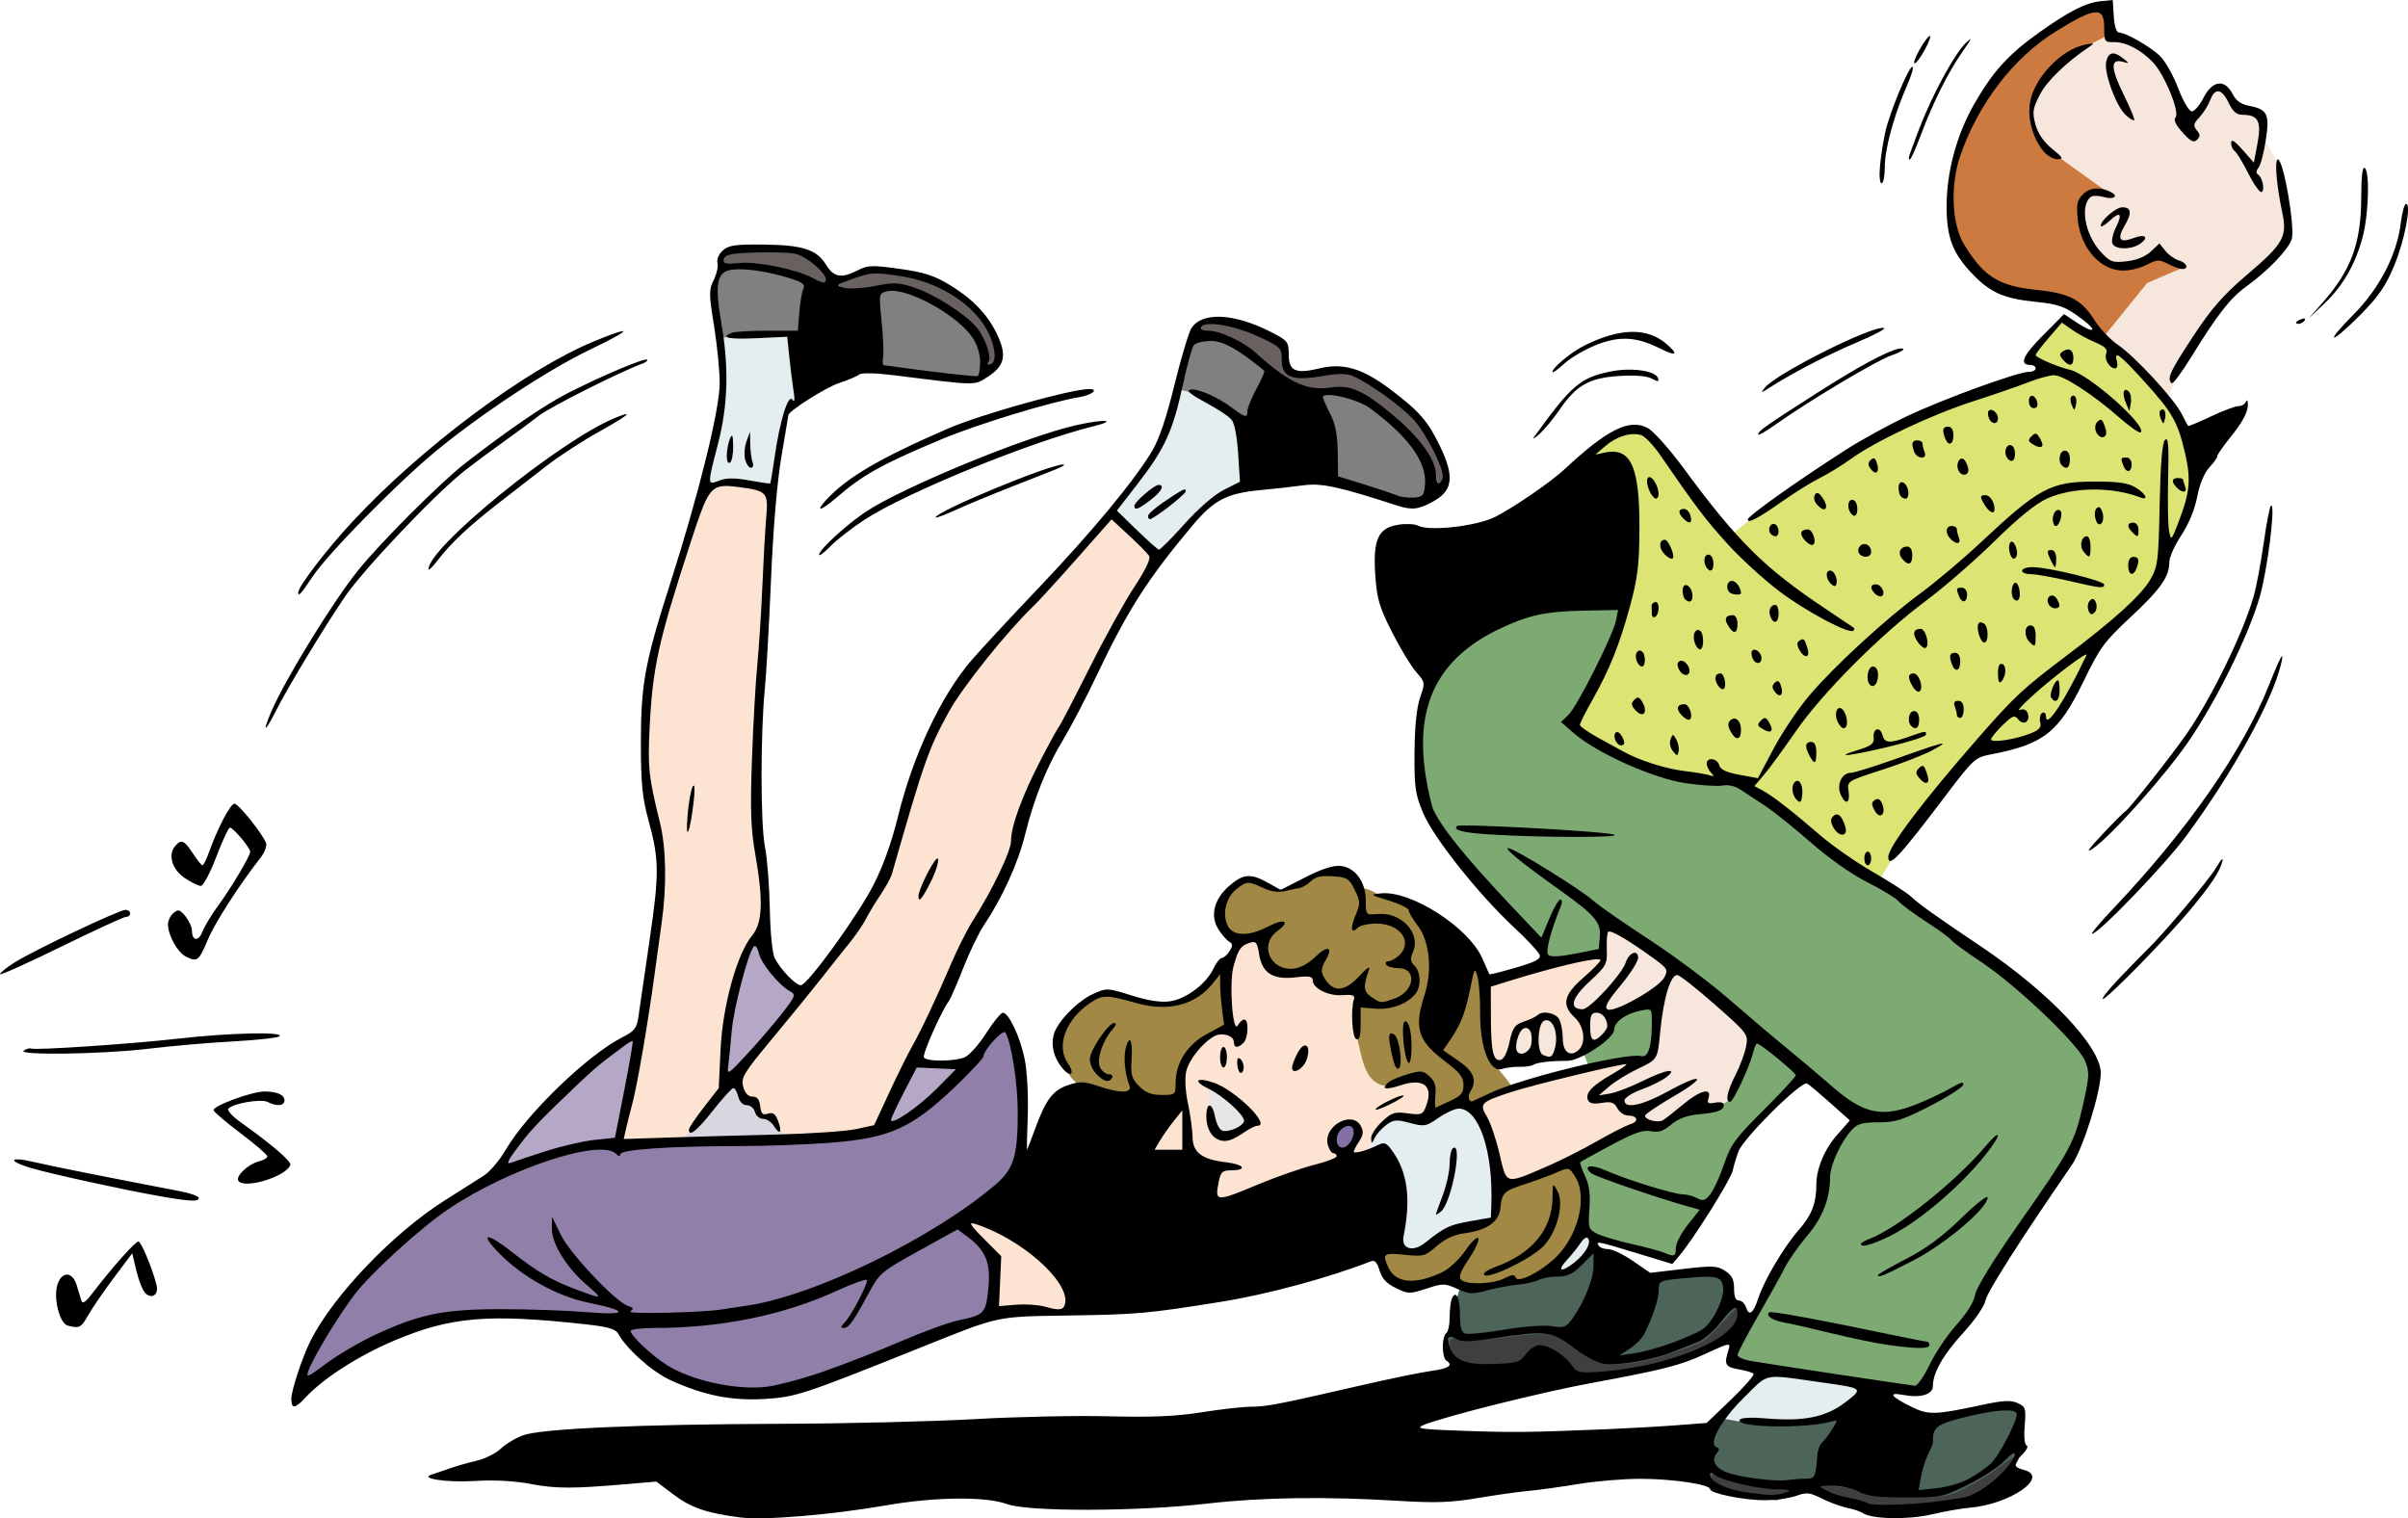 <?xml version="1.0" encoding="UTF-8" standalone="no"?>
<!-- Created with Inkscape (http://www.inkscape.org/) -->

<svg
   width="118.984mm"
   height="75.021mm"
   viewBox="0 0 118.984 75.021"
   version="1.1"
   id="svg738"
   inkscape:version="1.2.2 (b0a8486, 2022-12-01)"
   sodipodi:docname="dancing-colour.svg"
   xmlns:inkscape="http://www.inkscape.org/namespaces/inkscape"
   xmlns:sodipodi="http://sodipodi.sourceforge.net/DTD/sodipodi-0.dtd"
   xmlns="http://www.w3.org/2000/svg"
   xmlns:svg="http://www.w3.org/2000/svg"
   xmlns:rdf="http://www.w3.org/1999/02/22-rdf-syntax-ns#"
   xmlns:cc="http://creativecommons.org/ns#"
   xmlns:dc="http://purl.org/dc/elements/1.1/">
  <title
     id="title771">Dancing</title>
  <sodipodi:namedview
     id="namedview740"
     pagecolor="#ffffff"
     bordercolor="#666666"
     borderopacity="1.0"
     inkscape:showpageshadow="2"
     inkscape:pageopacity="0.0"
     inkscape:pagecheckerboard="0"
     inkscape:deskcolor="#d1d1d1"
     inkscape:document-units="mm"
     showgrid="false"
     inkscape:zoom="0.83972969"
     inkscape:cx="328.08177"
     inkscape:cy="136.3534"
     inkscape:window-width="1390"
     inkscape:window-height="1099"
     inkscape:window-x="7"
     inkscape:window-y="25"
     inkscape:window-maximized="0"
     inkscape:current-layer="layer1" />
  <defs
     id="defs735">
    <filter
       inkscape:collect="always"
       style="color-interpolation-filters:sRGB"
       id="filter17645"
       x="-0.015"
       y="-0.01"
       width="1.029"
       height="1.02">
      <feGaussianBlur
         inkscape:collect="always"
         stdDeviation="0.07"
         id="feGaussianBlur17647" />
    </filter>
    <filter
       inkscape:collect="always"
       style="color-interpolation-filters:sRGB"
       id="filter17649"
       x="-0.007"
       y="-0.009"
       width="1.014"
       height="1.017">
      <feGaussianBlur
         inkscape:collect="always"
         stdDeviation="0.075"
         id="feGaussianBlur17651" />
    </filter>
  </defs>
  <g
     inkscape:label="Lager 1"
     inkscape:groupmode="layer"
     id="layer1"
     transform="translate(91.958,-60.034)">
    <g
       id="g17672">
      <path
         style="fill:#4d6558;fill-opacity:1;stroke:none;stroke-width:0.5;stroke-linecap:round;stroke-linejoin:round;stroke-opacity:1"
         d="m -19.544,122.749 -0.493,1.644 0.082,1.644 h -0.247 l -0.082,-0.164 -0.164,0.411 -0.082,0.74 1.233,1.069 h 5.671 l 4.439,-0.74 2.795,-1.151 0.411,-1.151 0.082,-0.575 -0.575,0.082 -0.164,-1.315 -0.411,-0.493 -4.685,0.658 -1.397,-1.808 -4.85,-0.082 z m 15.124,6.082 -2.63,1.315 -0.986,1.315 -0.411,0.986 1.315,1.151 1.726,0.411 1.233,0.164 0.822,-0.247 0.658,-0.329 2.63,1.069 2.959,0.164 4.028,-1.069 0.411,-1.069 0.658,-1.233 -0.164,-1.89 -1.397,-0.082 -3.288,0.904 -4.685,-1.233 z"
         id="path12234" />
      <path
         style="fill:#e4edef;fill-opacity:1;stroke:none;stroke-width:0.5;stroke-linecap:round;stroke-linejoin:round;stroke-opacity:1"
         d="m -13.626,120.694 -0.986,1.315 -0.658,0.904 h 0.904 l 0.658,-0.658 0.493,-0.74 -0.082,-0.329 z m 13.891,8.055 -0.822,0.986 -2.219,0.575 H -5.817 l -1.397,-0.247 1.397,-1.151 1.315,-1.315 3.617,0.658 1.069,0.082 z"
         id="path11680" />
      <path
         style="fill:#dce474;fill-opacity:1;stroke:none;stroke-width:0.5;stroke-linecap:round;stroke-linejoin:round;stroke-opacity:1"
         d="m 16.704,82.145 -0.329,2.548 -0.493,1.397 -0.986,1.233 0.082,1.315 -1.808,1.726 -1.726,1.644 -0.164,0.74 -1.233,2.384 -0.822,0.904 -1.315,0.822 -2.301,0.329 -3.123,3.781 -1.644,2.63 -1.973,-1.233 -3.041,-2.466 -1.808,-1.233 -2.384,-0.164 -2.959,-0.822 -2.466,-1.315 -0.658,-0.493 1.069,-1.315 1.069,-2.384 0.329,-1.069 0.411,-1.973 -9.37,-0.411 7.233,-5.754 0.904,-1.069 1.644,-0.822 1.233,0.74 2.548,3.699 0.904,0.986 1.562,-1.233 4.685,-3.041 3.041,-1.562 4.192,-1.562 2.548,-0.904 -1.233,-0.329 0.658,-1.151 1.069,-0.986 0.986,0.658 1.726,0.822 1.48,1.48 1.726,2.219 0.247,0.986 z"
         id="path11408" />
      <path
         style="fill:#7caa72;fill-opacity:1;stroke:none;stroke-width:0.5;stroke-linecap:round;stroke-linejoin:round;stroke-opacity:1"
         d="m -14.612,87.652 -6.165,4.685 -0.904,2.466 -0.164,4.521 1.315,2.219 4.685,5.096 2.384,6.082 -1.562,6.329 v 1.397 l 2.548,0.904 3.206,0.986 0.411,-0.74 0.986,-1.397 0.74,-1.315 0.575,-1.397 0.74,-1.48 3.041,-2.795 2.63,1.973 -1.069,1.397 -0.658,1.397 -0.164,1.644 -0.822,1.397 -1.726,2.466 -0.904,1.973 -0.822,1.233 v 0.74 l 6.165,0.904 2.795,0.411 0.493,-0.247 0.74,-1.48 1.151,-1.397 0.658,-0.822 0.822,-1.89 2.055,-3.041 1.726,-2.712 1.233,-3.288 -0.247,-1.808 -1.973,-2.055 -3.945,-3.288 -6.987,-4.767 -4.521,-3.288 -1.973,-0.082 -2.219,-0.575 -2.795,-1.315 -1.233,-0.986 0.74,-0.986 1.233,-2.548 0.575,-1.726 v -1.562 z"
         id="path11190" />
      <path
         style="fill:#fde4d2;stroke-width:0.5;stroke-linecap:round;stroke-linejoin:round;fill-opacity:1"
         d="m -55.614,77.958 -1.559,6.447 -2.196,6.943 -0.85,4.322 0.071,2.267 0.283,1.771 0.567,2.267 -0.283,4.109 -1.204,7.439 -0.567,3.188 0.071,3.967 1.063,4.18 2.125,2.55 4.534,1.063 3.613,-0.708 5.597,-2.338 2.976,-0.638 h 2.338 l 12.823,-3.967 9.777,-2.409 6.093,-2.905 -0.496,-0.354 -0.213,-0.283 h -0.567 l -0.425,-0.567 -1.134,0.142 0.283,-0.567 2.125,-1.559 -4.322,0.779 -2.409,0.85 -1.134,0.283 -1.629,1.063 1.346,-2.338 1.063,-0.425 0.496,-0.283 0.354,-0.992 0.071,-0.496 0.85,-0.354 0.283,-0.213 0.496,0.283 0.354,0.425 0.071,1.134 0.283,0.071 0.779,-0.142 0.354,-0.425 -0.213,-1.204 h -0.283 l -0.354,-0.567 0.142,-0.779 0.354,-0.213 1.134,-1.204 -0.071,-0.425 -3.967,0.708 -1.984,0.85 -9.139,-4.18 -2.055,0.921 -1.275,1.984 -0.425,1.842 0.213,1.629 -0.779,0.283 -0.921,0.779 -0.283,0.638 -0.213,0.567 0.071,1.417 -4.605,-0.425 -0.921,0.071 -0.85,0.85 -0.283,1.842 -6.518,1.204 -3.826,-0.213 2.055,-2.125 1.629,-3.684 2.267,-4.392 1.913,-3.684 0.779,-1.629 0.425,-2.48 2.338,-4.322 2.267,-4.676 2.196,-3.401 2.55,-3.967 2.125,-0.638 1.913,-0.425 4.322,1.134 -0.142,-2.409 -8.147,-3.046 -2.48,5.88 -2.338,1.275 -3.33,3.897 -3.401,3.33 -1.842,2.48 -1.629,4.038 -1.063,4.18 -1.7,2.692 -3.542,4.534 -3.046,3.471 0.425,-3.401 0.425,-2.055 0.496,-1.417 0.779,-1.063 -0.071,-2.905 -0.213,-5.243 0.354,-5.88 0.142,-3.542 0.354,-8.785 4.534,-2.55 3.259,-0.071 -0.921,-2.125 -8.431,-1.204 z"
         id="path2292" />
      <path
         style="fill:#9080a9;fill-opacity:1;stroke-width:0.5;stroke-linecap:round;stroke-linejoin:round"
         d="m -42.862,125 -3.613,1.346 -3.897,1.559 -3.046,0.992 -2.692,0.142 -1.346,-0.425 -2.55,-1.134 -0.85,-1.134 -0.425,-0.921 -5.597,-0.425 -3.259,0.071 -3.188,1.204 -2.196,1.417 -1.913,1.275 0.992,-2.48 1.771,-2.55 2.125,-2.409 3.471,-2.48 1.629,-0.921 0.85,-1.559 3.117,-3.401 2.055,-1.559 0.992,-0.567 -0.213,1.913 -0.779,3.684 3.188,-0.213 5.809,-0.213 3.755,-0.283 1.771,-3.471 0.921,0.142 h 2.055 l 1.346,-1.984 0.354,0.071 0.638,1.984 0.142,3.33 -0.354,2.48 -2.125,1.204 -0.921,0.85 0.567,0.142 1.275,1.488 0.071,1.559 z"
         id="path4276" />
      <path
         style="fill:#b5a8c7;fill-opacity:1;stroke-width:0.5;stroke-linecap:round;stroke-linejoin:round"
         d="m -60.715,111.114 -1.346,0.779 -3.471,3.259 -1.134,1.559 -0.708,1.346 1.842,-0.708 2.196,-0.638 2.055,-0.071 -0.071,-0.567 0.567,-2.834 0.283,-1.275 0.142,-0.921 z m 6.305,-4.818 0.283,1.204 0.85,0.992 0.992,0.638 -0.496,0.85 -2.338,2.55 -1.134,1.134 0.142,-2.338 0.283,-1.984 0.638,-2.409 0.354,-0.496 z m 7.51,6.305 -0.992,1.913 -0.496,1.275 1.134,-0.354 2.267,-1.771 0.779,-1.204 -1.063,0.213 -1.063,-0.071 -0.496,-0.283 z"
         id="path7410" />
      <path
         style="fill:#dad6df;fill-opacity:1;stroke-width:0.5;stroke-linecap:round;stroke-linejoin:round"
         d="m -55.685,113.381 -1.275,1.629 -1.417,1.488 2.763,-0.142 2.55,-0.071 -0.425,-0.496 -0.283,-0.638 -0.567,0.071 -0.354,-0.85 -0.425,-0.071 -0.142,-0.354 z"
         id="path7520" />
      <path
         style="fill:#e4edef;fill-opacity:1;stroke-width:0.5;stroke-linecap:round;stroke-linejoin:round"
         d="m -19.199,114.727 0.708,1.204 0.567,2.763 -0.142,1.417 -0.283,0.425 -1.488,0.213 -1.275,0.567 -0.638,0.567 -3.117,-0.354 0.425,-4.605 0.567,-0.921 0.425,-0.708 0.779,-0.071 1.134,0.142 1.417,-0.779 z"
         id="path8548" />
      <path
         style="fill:#e4edef;fill-opacity:1;stroke-width:0.5;stroke-linecap:round;stroke-linejoin:round"
         d="m -33.652,79.233 -0.708,2.338 -1.842,2.55 -0.708,1.488 1.629,1.417 0.567,0.708 1.204,-1.629 1.275,-1.134 0.921,-0.708 1.417,-0.283 -0.708,-3.117 -1.134,-0.992 -1.488,-0.496 -0.425,-0.283 -0.071,0.142 m -16.932,-1.063 -1.984,1.771 -0.354,0.425 -0.638,2.976 -0.213,1.063 -1.346,-0.567 h -0.85 l -1.275,0.354 0.779,-2.48 0.354,-1.629 -0.071,-2.409 -0.142,-0.85 c -0.418,-2.248 0.744,-0.221 1.134,-0.283 h 2.763 l 2.905,0.283 z"
         id="path8658"
         sodipodi:nodetypes="ccccccccccccccccccccccccccccccc" />
      <path
         style="fill:#808080;fill-opacity:1;stroke-width:0.5;stroke-linecap:round;stroke-linejoin:round"
         d="m -51.646,72.786 -0.779,-0.283 -2.125,-0.213 -1.488,0.142 -0.354,0.142 v 0.354 l 0.142,0.354 -0.496,0.921 0.213,1.559 0.213,0.992 c 0.766,-0.181 0.945,-0.142 1.417,-0.213 l 2.692,0.142 3.826,1.559 4.392,0.567 1.275,-0.638 v -1.275 l -1.204,-1.842 -1.771,-1.204 -1.842,-0.425 -1.346,-0.142 -0.638,0.283 -0.921,0.354 -0.425,-0.213 -0.425,-0.567 z m 21.679,9.139 -1.7,-1.7 c -0.708,-0.308 -1.354,-0.93 -2.125,-0.921 l 0.283,-1.417 0.354,-0.992 0.708,-0.992 h 1.204 l 1.984,0.779 0.708,0.354 0.071,0.921 v 0.213 l 0.567,0.425 1.417,-0.142 0.992,-0.142 1.346,0.496 2.055,1.629 0.779,1.063 0.779,1.417 0.142,0.638 -0.354,0.638 -0.921,0.638 -0.85,0.213 -1.488,-0.638 -2.905,-1.063 -1.842,-0.354 z"
         id="path8660"
         sodipodi:nodetypes="ccccccccccccccccccccccccccccccccccccccccccccccccccc" />
      <path
         id="path9178"
         style="fill:#696060;fill-opacity:1;stroke-width:0.506;stroke-linecap:round;stroke-linejoin:round;stroke:#696060;stroke-opacity:1"
         d="m 148.359,47.209 c -1.878,0.006 -3.755,0.012 -5.633,0.018 -2.391,0.169 -4.98,-0.308 -7.242,0.611 -0.765,0.626 0.157,1.546 0.943,1.314 5.844,-0.039 11.824,0.891 17.07,3.559 1.086,0.302 0.769,-1.167 0.201,-1.557 -1.394,-1.731 -3.306,-3.169 -5.34,-3.945 z m 15.479,3.926 c -2.416,0.105 -4.981,0.706 -6.971,2.09 0.032,0.861 1.487,0.501 2.072,0.625 3.948,0.079 8.013,-1.676 11.854,-0.031 4.446,1.667 8.751,4.197 11.846,7.863 1.475,1.677 1.935,3.889 2.047,6.043 0.496,0.857 1.081,-0.567 1.061,-1.066 -0.131,-4.213 -2.996,-7.918 -6.232,-10.391 -4.489,-3.295 -10.129,-5.027 -15.676,-5.133 z m 61.895,9.316 c -0.674,-0.038 -2.02,0.668 -0.982,1.189 1.727,0.385 3.533,0.471 5.109,1.387 3.688,1.547 8.452,7.395 12.345,8.653 0.963,0.043 -2.786,-3.078 -2.632,-3.567 -0.073,-1.532 -0.311,-3.406 -1.984,-4.031 -3.645,-1.821 -7.6,-3.509 -11.73,-3.613 -0.038,-0.009 -0.08,-0.015 -0.125,-0.018 z m 24.539,9.393 c -0.104,0.002 -0.209,0.007 -0.314,0.016 -2.92,0.182 -5.845,0.842 -8.762,0.662 -0.405,0.786 1.186,0.988 1.672,1.318 3.725,1.398 7.979,-0.363 11.572,1.643 4.295,2.541 8.163,5.913 11.236,9.852 1.561,1.914 2.334,4.271 2.732,6.664 0.552,0.852 1.106,-0.604 0.936,-1.115 -0.313,-3.013 -2.236,-5.587 -3.648,-8.188 -2.719,-4.096 -6.956,-6.921 -11.094,-9.432 -1.336,-0.759 -2.767,-1.45 -4.33,-1.42 z"
         transform="matrix(0.265,0,0,0.265,-91.958,60.034)"
         sodipodi:nodetypes="ccccccccccccccccsccccccsscccccccccs" />
      <path
         style="fill:#a18845;fill-opacity:1;stroke:none;stroke-width:0.5;stroke-linecap:round;stroke-linejoin:round;stroke-opacity:1;filter:url(#filter17649)"
         d="m -24.735,103.9 c 0.266,0.022 0.574,0.129 0.949,0.371 l 0.702,0.206 0.99,0.371 3.178,2.682 0.33,1.403 0.124,2.187 0.354,1.519 c 0.419,0.498 0.752,0.91 0.843,1.08 l -1.279,0.536 -0.536,0.536 -0.578,-0.206 -0.825,0.124 -0.99,0.619 0.289,-0.825 -0.124,-0.99 -0.619,-0.33 -1.651,0.495 c -1.006,-0.208 -1.082,-1.479 -1.362,-2.517 l 0.083,-2.022 -0.041,-0.454 -0.454,0.289 -1.073,0.041 -0.454,-0.536 -0.165,-0.825 -0.743,0.454 -1.362,-0.165 -0.33,-0.619 -0.165,-1.073 -1.073,0.289 -0.784,-0.743 -0.206,-1.114 0.702,-0.867 0.619,-0.371 0.371,0.041 0.99,0.536 0.908,-0.083 0.867,-0.536 1.362,-0.371 0.66,0.206 z m 10.688,13.783 0.413,1.197 -0.124,2.105 -1.568,1.981 -1.444,0.413 -2.187,0.33 -1.444,-0.371 -1.733,0.248 -1.197,-0.33 -0.908,-1.527 2.146,0.206 0.702,-0.371 1.692,-0.99 1.197,-0.165 0.248,-0.124 0.165,-0.165 0.124,-1.733 0.619,0.124 2.063,-0.619 1.032,-0.413 z m -17.373,-9.904 0.083,1.362 0.083,1.651 -0.99,0.495 -0.825,0.743 -0.495,1.073 v 1.032 l -0.248,0.454 -4.168,-0.784 c -0.255,0.156 -1.039,-0.2 -1.362,-1.114 l -0.371,-1.114 0.33,-0.908 0.66,-0.66 0.33,-0.413 1.155,-0.495 1.898,0.454 1.032,0.083 0.578,-0.041 1.073,-0.578 0.578,-0.454 0.371,-0.66 z"
         id="path10722"
         sodipodi:nodetypes="cccccccccccccccccccccccccccccccccccccccccccccccccccccccccccccccccccccccccccccccccccc" />
      <path
         style="fill:#e6e6e6;fill-opacity:1;stroke:none;stroke-width:0.5;stroke-linecap:round;stroke-linejoin:round;stroke-opacity:1"
         d="m -32.245,113.639 0.124,1.733 0.289,0.784 h 0.743 l 1.073,-0.825 -1.403,-1.403 z"
         id="path10940" />
      <path
         style="fill:#8570a5;fill-opacity:1;stroke:none;stroke-width:0.5;stroke-linecap:round;stroke-linejoin:round;stroke-opacity:1"
         d="m -26.055,115.785 -0.206,0.702 0.578,0.66 0.495,-0.289 0.289,-0.908 -0.083,-0.495 -0.784,0.124 z"
         id="path10996" />
      <path
         id="path12575"
         style="fill:#3f3f3f;fill-opacity:1;stroke:#3f3f3f;stroke-width:0.587;stroke-linecap:round;stroke-linejoin:round;stroke-opacity:1"
         d="M 324.107 244.045 L 324.041 244.09 C 321.793 246.154 319.922 248.792 317.432 250.488 C 311.797 252.689 305.863 255.077 299.697 254.594 C 295.1 253.852 292.241 248.738 287.344 249.09 C 281.849 248.928 276.337 251.13 270.908 249.814 C 269.949 250.723 271.116 252.385 271.807 253.164 C 273.793 255.107 276.923 254.577 279.463 254.758 C 281.741 254.914 284 254.202 285.496 252.418 C 287.167 250.457 289.934 251.636 291.512 253.068 C 293.198 254.35 294.496 256.841 296.982 256.32 C 305.661 255.732 314.602 253.953 322.002 249.162 C 323.494 247.943 324.831 246.08 324.277 244.066 L 324.107 244.045 z M 376.004 271.635 C 375.979 271.632 375.954 271.633 375.93 271.639 C 373.026 273.689 370.249 275.978 366.965 277.498 C 364.359 279.131 361.366 279.602 358.32 279.477 C 353.967 279.577 349.47 279.844 345.436 277.955 C 343.678 277.517 341.806 277.376 340.025 277.43 C 341.644 279.046 344.458 279.407 346.693 280.152 C 348.125 280.641 349.582 280.888 351.053 280.99 C 350.33 281.389 352.598 281.676 352.021 281.037 C 355.243 281.127 358.518 280.606 361.719 280.402 C 365.245 280.042 369.005 279.566 371.684 276.982 C 373.409 275.523 375.394 273.925 376.174 271.764 C 376.148 271.688 376.078 271.644 376.004 271.635 z M 319.668 275.104 C 319.646 275.103 319.623 275.105 319.602 275.109 C 318.909 275.614 319.892 276.525 320.383 276.814 C 323.447 278.757 327.223 279.032 330.754 279.213 C 331.988 279.208 333.271 278.985 334.357 278.424 C 333.608 277.844 332.173 278.204 331.146 277.988 C 327.245 277.564 323.24 276.968 319.732 275.109 C 319.711 275.105 319.69 275.104 319.668 275.104 z "
         transform="matrix(0.265,0,0,0.265,-91.958,60.034)" />
      <path
         style="fill:#f6e6db;fill-opacity:1;stroke:none;stroke-width:0.5;stroke-linecap:round;stroke-linejoin:round;stroke-opacity:1"
         d="m -12.739,105.621 v 2.079 l -1.092,0.884 -0.624,0.676 0.156,0.728 0.572,0.364 0.208,1.455 0.988,-0.52 0.364,-1.248 2.131,-0.832 -0.26,3.015 -1.092,0.52 -1.507,1.092 -0.52,0.468 h 1.3 l 0.312,0.52 0.676,0.104 0.416,0.624 0.884,0.208 1.403,-0.988 h 1.351 l 0.676,-0.468 0.676,-1.611 0.364,-1.819 -4.574,-3.587 -2.235,-1.455 -0.676,-0.208 z m -2.287,4.99 0.312,1.248 -0.364,0.468 h -1.248 l -0.988,0.208 0.104,-1.04 0.26,-0.728 0.78,-0.156 0.468,-0.416 0.468,0.156 0.156,0.364 z m 34.931,-43.768 0.676,1.248 0.572,3.587 -0.936,1.3 -1.819,1.403 -1.715,2.183 -1.663,3.327 -1.871,-2.183 -1.507,-1.092 -0.728,-1.403 -0.936,-0.364 -2.495,-7.693 1.507,-3.327 1.3,-0.936 0.52,-0.572 1.351,-0.884 0.156,0.416 1.144,0.26 1.507,1.196 1.144,2.755 0.78,-0.78 0.364,-0.78 0.624,-0.208 0.468,0.728 0.26,0.468 0.936,0.156 0.312,0.416 z"
         id="path15475" />
      <path
         style="fill:#cc7a3f;fill-opacity:1;stroke:none;stroke-width:0.5;stroke-linecap:round;stroke-linejoin:round;stroke-opacity:1;filter:url(#filter17645)"
         d="m 11.952,60.242 -1.767,0.728 -2.547,1.819 -2.079,2.807 -0.884,2.391 -0.26,2.131 0.208,1.767 0.832,1.144 1.04,1.144 2.079,0.416 1.923,0.468 1.455,1.663 2.183,-2.703 1.819,-0.78 -0.988,-0.676 -0.26,-0.156 -0.676,0.52 -0.832,0.416 -1.507,-0.52 -0.624,-1.351 -0.26,-1.092 0.312,-0.78 0.78,-0.052 0.52,0.156 L 9.665,67.727 8.937,67.207 8.417,66.064 8.573,64.556 9.925,63.049 11.12,62.321 12.264,61.749 12.16,60.502 Z"
         id="path16809" />
      <path
         id="path724"
         style="fill:#000000;stroke-width:0.169"
         d="m 12.437,60.034 -0.588,0.058 c -0.742,0.073 -1.582,0.501 -3.068,1.561 -1.495,1.067 -2.261,1.909 -3.17,3.487 -0.889,1.542 -1.388,3.394 -1.383,5.124 0.004,1.534 0.316,2.324 1.322,3.355 0.855,0.876 1.515,1.166 3.019,1.322 1.241,0.129 1.526,0.236 2.391,0.891 0.756,0.573 0.542,0.697 -0.273,0.158 L 10.03,75.555 8.969,76.625 C 7.976,77.627 7.797,78.068 8.383,78.068 c 0.134,0 0.244,0.076 0.244,0.169 0,0.093 -0.147,0.169 -0.328,0.169 -0.546,0 -4.22,1.336 -6.022,2.19 -0.931,0.441 -2.303,1.195 -3.048,1.674 -2.473,1.591 -4.826,3.264 -4.826,3.432 0,0.218 0.516,-0.056 1.778,-0.946 0.559,-0.394 1.359,-0.889 1.778,-1.1 0.419,-0.211 1.105,-0.632 1.524,-0.935 1.218,-0.881 3.993,-2.192 6.033,-2.85 1.036,-0.334 2.278,-0.763 2.758,-0.952 0.48,-0.189 1.049,-0.344 1.264,-0.344 0.462,0 1.913,0.942 3.232,2.098 0.52,0.456 0.992,0.782 1.049,0.725 0.325,-0.325 -2.572,-2.885 -3.499,-3.092 -0.588,-0.131 -1.693,-0.608 -1.693,-0.73 2.5e-4,-0.056 0.292,-0.44 0.649,-0.853 l 0.648,-0.751 0.495,0.351 c 0.272,0.193 0.788,0.474 1.148,0.624 0.485,0.202 0.627,0.344 0.548,0.549 -0.111,0.29 0.161,0.741 0.448,0.741 0.093,0 0.129,-0.152 0.08,-0.338 -0.151,-0.576 0.11,-0.386 1.346,0.976 1.397,1.54 1.661,2.002 2.02,3.547 0.3,1.292 0.241,1.943 -0.309,3.377 -0.365,0.952 -0.383,0.971 -0.479,0.483 -0.055,-0.279 -0.076,-1.455 -0.048,-2.612 0.04,-1.647 0.007,-2.06 -0.153,-1.9 -0.14,0.14 -0.224,1.156 -0.266,3.205 -0.056,2.78 -0.09,3.051 -0.458,3.69 -0.452,0.785 -1.774,1.983 -4.228,3.833 -2.041,1.538 -2.506,1.972 -4.243,3.956 -2.734,3.122 -4.478,5.427 -4.478,5.919 0,0.586 0.535,0.013 2.854,-3.053 1.333,-1.763 1.444,-1.863 2.189,-2.005 2.636,-0.5 3.382,-1.088 4.613,-3.634 0.789,-1.632 1.018,-1.944 2.304,-3.143 1.495,-1.393 1.925,-2.004 1.925,-2.727 0,-0.239 0.265,-0.834 0.59,-1.323 0.365,-0.55 0.665,-1.276 0.786,-1.902 0.12,-0.622 0.349,-1.18 0.595,-1.446 0.22,-0.238 0.399,-0.492 0.399,-0.564 0,-0.072 0.257,-0.449 0.571,-0.837 0.697,-0.862 0.958,-1.349 0.94,-1.753 -0.008,-0.178 -0.049,-0.219 -0.099,-0.096 -0.047,0.116 -0.212,0.212 -0.367,0.212 -0.155,7.3e-5 -0.769,0.23 -1.365,0.512 -0.595,0.282 -1.1,0.491 -1.121,0.466 -0.021,-0.026 -0.167,-0.298 -0.324,-0.606 -0.382,-0.751 -2.324,-2.85 -3.151,-3.405 C 12.32,76.821 11.794,76.264 11.519,75.829 10.886,74.831 10.279,74.519 8.651,74.355 6.79,74.167 6.033,73.685 5.069,72.074 4.487,71.1 4.407,69.197 4.889,67.773 5.759,65.203 7.523,62.89 9.596,61.605 11.566,60.383 12.014,60.341 12.014,61.377 c 0,0.71 0.025,0.75 0.469,0.737 0.591,-0.017 1.344,0.372 1.944,1.003 0.578,0.608 1.345,2.489 1.11,2.724 -0.108,0.108 0.013,0.364 0.346,0.735 0.401,0.446 0.556,0.526 0.719,0.365 0.164,-0.161 0.161,-0.261 -0.013,-0.471 -0.185,-0.223 -0.164,-0.327 0.131,-0.642 0.194,-0.207 0.432,-0.586 0.529,-0.842 0.239,-0.632 0.573,-0.585 0.913,0.127 0.203,0.426 0.393,0.593 0.676,0.593 0.785,0 0.957,0.317 0.754,1.393 l -0.182,0.97 -0.558,-0.631 c -0.395,-0.447 -0.56,-0.547 -0.565,-0.345 -0.004,0.157 0.071,0.334 0.166,0.393 0.095,0.059 0.403,0.562 0.683,1.117 0.28,0.556 0.576,0.969 0.657,0.919 0.174,-0.107 0.04,-0.73 -0.188,-0.871 -0.093,-0.057 -0.081,-0.189 0.029,-0.322 0.103,-0.124 0.265,-0.73 0.361,-1.347 0.203,-1.303 0.088,-1.547 -0.808,-1.715 -0.409,-0.077 -0.657,-0.254 -0.834,-0.597 -0.386,-0.746 -0.993,-0.665 -1.429,0.19 -0.19,0.373 -0.451,0.677 -0.581,0.677 -0.135,0 -0.425,-0.493 -0.679,-1.158 -0.243,-0.637 -0.65,-1.353 -0.904,-1.591 -0.502,-0.472 -1.688,-1.146 -2.016,-1.146 -0.124,0 -0.225,-0.317 -0.256,-0.805 z m -9.042,1.778 c -0.068,0 -0.295,0.305 -0.504,0.677 -0.209,0.373 -0.319,0.677 -0.243,0.676 0.076,-7.69e-4 0.303,-0.306 0.504,-0.677 0.202,-0.372 0.311,-0.676 0.243,-0.676 z m 2.011,0.163 c -1.716e-4,-0.013 -0.014,-0.009 -0.042,0.011 -0.037,0.027 -0.098,0.082 -0.182,0.164 -0.569,0.554 -1.651,2.543 -2.302,4.231 -0.285,0.74 -0.519,1.386 -0.519,1.436 0,0.309 0.198,-0.064 0.603,-1.137 0.618,-1.637 1.339,-3.076 2.06,-4.106 0.258,-0.368 0.382,-0.56 0.381,-0.599 z m 6.048,0.215 c -0.025,-0.016 -0.144,0.004 -0.372,0.049 -1.218,0.243 -2.578,1.694 -2.744,2.927 -0.103,0.767 0.153,1.677 0.649,2.307 0.188,0.239 0.507,0.431 0.71,0.428 0.323,-0.005 0.29,-0.07 -0.264,-0.522 -0.416,-0.34 -0.695,-0.75 -0.816,-1.2 -0.162,-0.601 -0.136,-0.778 0.217,-1.464 0.347,-0.675 1.294,-1.593 2.432,-2.36 0.145,-0.098 0.213,-0.149 0.187,-0.165 z m 0.951,0.488 c -0.137,0.025 -0.23,0.156 -0.29,0.395 -0.13,0.519 0.477,2.19 0.959,2.639 0.195,0.181 0.385,0.298 0.423,0.26 0.038,-0.038 -0.2,-0.614 -0.528,-1.28 -0.636,-1.291 -0.65,-1.772 -0.047,-1.607 0.353,0.096 0.354,0.093 0.032,-0.164 -0.233,-0.186 -0.413,-0.268 -0.549,-0.243 z m -9.868,0.657 c -0.187,0 -1.115,2.233 -1.338,3.217 -0.095,0.419 -0.211,1.162 -0.259,1.651 -0.05,0.511 -0.018,0.889 0.074,0.889 0.089,0 0.161,-0.373 0.161,-0.829 0,-0.887 0.464,-2.574 1.109,-4.032 0.218,-0.493 0.331,-0.897 0.252,-0.897 z M 20.596,67.908 c -0.174,0 -0.067,1.302 0.217,2.625 0.256,1.194 0.058,1.545 -1.717,3.055 -1.193,1.015 -1.77,1.673 -2.692,3.072 -1.134,1.721 -1.297,2.075 -1.063,2.309 0.061,0.061 0.499,-0.521 0.974,-1.292 1.291,-2.096 1.923,-2.907 2.701,-3.472 1.097,-0.796 2.083,-1.819 2.262,-2.346 0.184,-0.543 -0.404,-3.951 -0.682,-3.951 z m 4.288,0.423 c -0.108,-0.067 -0.169,0.439 -0.169,1.398 0,2.322 -0.487,3.653 -1.936,5.29 l -0.674,0.762 0.78,-0.738 c 0.929,-0.879 1.554,-1.971 1.909,-3.332 0.292,-1.122 0.348,-3.221 0.09,-3.381 z m -13.267,1.017 c -0.246,0.012 -0.469,0.103 -0.638,0.272 -0.311,0.311 -0.349,0.494 -0.268,1.285 0.11,1.07 0.71,1.987 1.536,2.35 0.564,0.248 1.256,0.179 1.996,-0.199 0.386,-0.197 0.522,-0.194 0.931,0.02 0.264,0.138 0.575,0.251 0.691,0.251 0.357,0.002 0.235,-0.308 -0.169,-0.429 -0.21,-0.063 -0.509,-0.276 -0.666,-0.475 l -0.285,-0.361 -0.424,0.398 c -0.268,0.251 -0.708,0.431 -1.193,0.485 -0.7,0.079 -0.815,0.038 -1.278,-0.458 -0.796,-0.852 -1.055,-2.363 -0.469,-2.739 0.093,-0.06 0.388,-0.046 0.655,0.03 0.431,0.124 0.69,-0.041 0.358,-0.227 -0.263,-0.147 -0.532,-0.214 -0.778,-0.202 z m 15.31,0.761 c -0.078,0 -0.196,0.438 -0.262,0.974 -0.192,1.553 -1.063,3.225 -2.353,4.515 -0.613,0.613 -1.031,1.115 -0.929,1.115 0.102,0 0.692,-0.514 1.311,-1.143 0.878,-0.891 1.241,-1.422 1.651,-2.413 0.517,-1.249 0.86,-3.048 0.582,-3.048 z m -14.023,0.169 c -0.307,0 -1.059,0.643 -1.059,0.906 0,0.093 0.19,-0.009 0.423,-0.228 0.538,-0.506 0.671,-0.376 0.325,0.317 -0.149,0.298 -0.227,0.653 -0.175,0.79 0.122,0.316 0.957,0.32 1.385,0.007 0.441,-0.323 0.233,-0.489 -0.339,-0.271 -0.687,0.261 -0.834,0.054 -0.439,-0.617 0.369,-0.625 0.332,-0.904 -0.12,-0.904 z m -67.131,1.841 c -1.401,-0.015 -1.732,0.033 -2.018,0.292 -0.195,0.176 -0.307,0.441 -0.261,0.616 0.044,0.169 -0.039,0.546 -0.185,0.839 -0.242,0.484 -0.241,0.687 0.014,2.263 0.154,0.952 0.281,2.228 0.281,2.835 0,1.304 -1.029,5.473 -2.435,9.865 -1.266,3.954 -1.46,5.007 -1.46,7.916 0,1.966 0.071,2.693 0.365,3.774 0.547,2.009 0.553,2.638 0.058,6.022 -0.25,1.709 -0.496,3.396 -0.547,3.75 -0.078,0.546 -0.198,0.697 -0.789,0.996 -1.704,0.863 -4.713,3.761 -5.751,5.539 -0.305,0.522 -0.791,1.102 -1.081,1.288 -0.289,0.186 -1.166,0.743 -1.949,1.238 -2.544,1.609 -5.474,4.666 -6.611,6.897 -0.41,0.803 -0.967,2.48 -0.967,2.908 0,0.504 0.185,0.489 0.69,-0.057 0.885,-0.958 2.623,-2.075 4.39,-2.822 2.785,-1.178 4.607,-1.336 9.385,-0.816 1.169,0.127 1.549,0.233 1.682,0.47 0.438,0.782 1.711,1.907 2.621,2.316 1.656,0.743 2.979,1.006 4.594,0.912 1.575,-0.092 1.898,-0.199 7.965,-2.634 3.649,-1.465 3.511,-1.436 6.934,-1.488 3.573,-0.054 3.999,-0.091 7.684,-0.68 2.274,-0.363 5.304,-1.182 7.402,-2.001 0.187,-0.073 0.306,0.055 0.423,0.453 0.116,0.396 0.347,0.644 0.805,0.868 0.61,0.298 0.685,0.3 1.511,0.03 0.819,-0.268 0.906,-0.268 1.53,0.014 0.582,0.263 0.756,0.272 1.453,0.079 0.435,-0.121 1.123,-0.251 1.528,-0.289 0.405,-0.038 0.876,-0.144 1.047,-0.235 0.171,-0.091 0.59,-0.166 0.932,-0.166 0.48,0 0.751,-0.13 1.196,-0.576 l 0.576,-0.576 -0.004,0.618 c -0.004,0.662 -0.442,1.765 -1.029,2.589 -0.327,0.46 -0.423,0.497 -1.02,0.396 -0.379,-0.064 -1.38,0.01 -2.356,0.174 -0.934,0.157 -1.81,0.242 -1.947,0.19 -0.173,-0.066 -0.249,-0.353 -0.249,-0.937 0,-0.849 -0.216,-1.256 -0.406,-0.762 -0.056,0.147 -0.102,0.561 -0.102,0.92 0,0.359 -0.076,0.701 -0.169,0.758 -0.093,0.058 -0.169,0.362 -0.169,0.677 0,0.315 0.076,0.619 0.169,0.677 0.368,0.227 0.13,0.397 -0.719,0.512 -0.489,0.066 -2.032,0.382 -3.429,0.703 -4.218,0.969 -4.711,1.065 -5.483,1.068 -0.408,0.002 -1.513,0.126 -2.456,0.276 -1.268,0.202 -2.462,0.253 -4.592,0.198 -1.583,-0.041 -4.555,0.022 -6.604,0.139 -2.049,0.117 -6.354,0.222 -9.567,0.232 -6.988,0.022 -11.85,0.238 -12.761,0.567 -0.36,0.13 -0.857,0.428 -1.104,0.662 -0.248,0.234 -0.792,0.504 -1.209,0.6 -0.417,0.096 -1.025,0.27 -1.351,0.387 -0.326,0.116 -0.707,0.245 -0.846,0.287 -0.657,0.196 0.717,0.407 2.104,0.322 0.978,-0.06 1.963,-0.007 2.794,0.15 1.251,0.236 2.056,0.236 4.839,-0.004 l 1.354,-0.117 0.888,0.669 c 0.833,0.627 1.638,0.899 3.26,1.103 l 5.17e-4,5.2e-4 c 1.185,0.149 4.469,-0.123 7.196,-0.596 2.443,-0.424 4.929,-0.45 5.99,-0.062 1.05,0.384 6.436,0.369 9.883,-0.026 2.728,-0.313 5.881,-0.357 9.53,-0.132 1.74,0.107 2.542,0.078 3.81,-0.137 0.883,-0.15 2.025,-0.311 2.537,-0.358 0.512,-0.046 1.617,-0.199 2.456,-0.34 0.838,-0.14 2.216,-0.256 3.062,-0.258 1.564,-0.003 3.457,0.277 3.457,0.512 0,0.214 1.712,0.556 2.732,0.546 0.525,-0.005 1.214,-0.103 1.532,-0.218 0.502,-0.181 0.664,-0.164 1.247,0.131 0.369,0.187 0.937,0.396 1.263,0.465 0.326,0.069 0.669,0.182 0.762,0.252 0.405,0.305 2.238,0.346 3.395,0.075 0.647,-0.152 1.488,-0.3 1.868,-0.331 2.027,-0.165 4.011,-1.543 2.696,-1.873 -0.52,-0.131 -0.531,-0.3 -0.053,-0.779 0.204,-0.204 0.293,-0.396 0.198,-0.428 -0.102,-0.034 -0.141,-0.435 -0.096,-0.978 0.071,-0.854 0.046,-0.935 -0.35,-1.116 -0.335,-0.153 -0.713,-0.133 -1.756,0.091 -2.351,0.504 -2.656,0.511 -3.526,0.076 -1.003,-0.501 -1.139,-0.714 -0.361,-0.568 0.855,0.16 1.457,-0.022 1.457,-0.44 0,-0.656 0.509,-1.55 1.5,-2.63 0.569,-0.62 1.042,-1.31 1.101,-1.601 0.086,-0.431 1.735,-3.018 4.258,-6.681 0.553,-0.803 1.446,-3.643 1.436,-4.568 -0.014,-1.303 -2.563,-3.989 -5.923,-6.244 -2.196,-1.473 -3.034,-2.071 -3.44,-2.452 -0.204,-0.191 -1.056,-0.742 -1.894,-1.224 -0.838,-0.482 -2.019,-1.306 -2.625,-1.831 -1.362,-1.18 -2.336,-1.935 -2.845,-2.207 l -0.389,-0.207 0.474,-0.557 c 0.261,-0.306 0.969,-1.272 1.574,-2.148 1.312,-1.9 4.178,-4.775 6.436,-6.456 0.885,-0.659 2.409,-1.983 3.387,-2.944 1.195,-1.174 2.052,-1.867 2.615,-2.114 1.284,-0.564 3.186,-0.582 4.592,-0.042 0.439,0.168 0.254,-0.202 -0.249,-0.499 -0.366,-0.217 -0.873,-0.29 -1.99,-0.287 -2.217,0.005 -2.752,0.292 -5.705,3.056 -0.853,0.798 -2.16,1.9 -2.905,2.448 -1.741,1.281 -4.235,3.571 -5.498,5.049 -0.545,0.637 -1.342,1.821 -1.773,2.631 l -0.782,1.473 -0.916,-0.168 c -0.649,-0.119 -0.939,-0.257 -0.996,-0.472 -0.091,-0.347 -0.619,-0.418 -0.619,-0.084 0,0.121 0.095,0.323 0.211,0.448 0.172,0.185 0.161,0.211 -0.058,0.134 -0.148,-0.052 -0.72,-0.148 -1.27,-0.214 -0.929,-0.111 -2.233,-0.531 -3.032,-0.976 -0.186,-0.104 -0.739,-0.408 -1.228,-0.675 -0.489,-0.268 -0.889,-0.55 -0.889,-0.627 0,-0.077 0.273,-0.624 0.608,-1.215 0.855,-1.512 1.35,-2.745 1.872,-4.663 0.372,-1.37 0.453,-2.034 0.462,-3.79 0.015,-3.105 -0.42,-4.063 -1.723,-3.786 l -0.456,0.097 0.505,-0.43 c 0.561,-0.478 1.264,-0.688 1.766,-0.529 0.182,0.058 0.604,0.501 0.937,0.986 1.745,2.539 2.238,3.191 3.318,4.382 0.647,0.714 1.806,1.773 2.575,2.353 1.322,0.997 3.459,2.132 3.652,1.939 0.049,-0.049 0.057,-0.113 0.018,-0.142 -0.039,-0.029 -0.68,-0.46 -1.425,-0.957 -2.994,-1.998 -4.332,-3.324 -6.972,-6.912 -0.718,-0.976 -1.508,-1.859 -1.797,-2.009 -0.901,-0.466 -1.991,0.079 -4.101,2.047 -0.67,0.625 -2.508,1.887 -3.421,2.35 -0.905,0.458 -3.262,0.728 -3.808,0.436 -0.162,-0.087 -0.605,-0.108 -0.985,-0.047 -0.998,0.16 -1.256,0.729 -1.134,2.504 0.08,1.161 0.198,1.563 0.826,2.802 0.403,0.796 0.939,1.681 1.19,1.967 0.45,0.513 0.453,0.53 0.197,1.27 -0.17,0.491 -0.265,1.424 -0.275,2.698 -0.014,1.733 0.033,2.063 0.424,3 0.507,1.216 2.738,4.023 4.502,5.664 0.634,0.59 1.197,1.192 1.252,1.339 0.079,0.211 -0.168,0.346 -1.175,0.642 -0.701,0.206 -1.288,0.353 -1.305,0.326 -0.017,-0.027 -0.174,-0.381 -0.35,-0.785 -0.665,-1.528 -3.519,-3.36 -5.004,-3.213 -0.566,0.056 -0.554,0.067 0.39,0.357 0.536,0.164 0.974,0.378 0.974,0.475 0,0.097 0.205,0.445 0.456,0.774 0.587,0.77 0.724,2.213 0.326,3.431 -0.524,1.603 -0.328,2.245 0.987,3.238 0.757,0.571 0.941,0.804 0.941,1.195 0,0.397 -0.116,0.539 -0.635,0.775 -0.349,0.159 -0.675,0.314 -0.725,0.343 -0.049,0.029 -0.062,-0.235 -0.028,-0.587 0.046,-0.485 -0.025,-0.717 -0.292,-0.96 -0.317,-0.287 -0.427,-0.298 -1.072,-0.106 -0.396,0.117 -0.814,0.291 -0.931,0.386 -0.428,0.349 -0.192,0.416 0.573,0.165 1.149,-0.378 1.643,0.027 1.259,1.035 -0.158,0.416 -0.226,0.442 -0.901,0.35 -0.648,-0.089 -0.792,-0.043 -1.275,0.409 -0.3,0.28 -0.54,0.65 -0.534,0.822 0.011,0.289 0.024,0.287 0.18,-0.026 0.093,-0.186 0.351,-0.473 0.573,-0.637 0.352,-0.26 0.501,-0.272 1.162,-0.095 0.712,0.19 0.797,0.175 1.414,-0.252 0.361,-0.25 0.811,-0.455 0.999,-0.455 0.995,0 1.708,2.11 1.61,4.766 l -0.023,0.617 -1.039,0.183 c -1.007,0.177 -1.254,0.296 -2.2,1.055 -0.614,0.493 -1.204,0.315 -1.073,-0.325 0.381,-1.869 0.188,-3.222 -0.61,-4.279 -0.257,-0.341 -0.353,-0.369 -0.694,-0.201 -0.541,0.267 -1.157,0.43 -1.157,0.306 0,-0.056 0.12,-0.285 0.266,-0.508 0.207,-0.315 0.224,-0.484 0.079,-0.756 -0.425,-0.795 -1.86,0.005 -1.632,0.911 0.06,0.238 0.184,0.433 0.275,0.433 0.091,0 0.166,0.067 0.166,0.149 0,0.082 -0.501,0.274 -1.114,0.428 -0.613,0.154 -1.841,0.582 -2.729,0.952 -2.157,0.898 -2.187,0.895 -1.977,-0.153 0.088,-0.442 0.184,-0.529 0.582,-0.529 0.839,0 0.689,-0.289 -0.206,-0.395 -1.222,-0.145 -1.665,-0.477 -1.678,-1.26 -0.006,-0.347 -0.108,-1.089 -0.226,-1.647 -0.126,-0.593 -0.162,-1.252 -0.087,-1.585 0.127,-0.568 0.815,-1.43 1.389,-1.741 0.381,-0.207 0.967,-0.031 0.967,0.289 0,0.296 0.201,0.313 0.474,0.04 0.241,-0.241 0.274,-1.152 0.042,-1.152 -0.088,0 -0.233,0.129 -0.321,0.287 -0.254,0.454 -0.439,-2.095 -0.212,-2.917 0.235,-0.849 0.354,-1.023 0.798,-1.162 0.314,-0.098 0.372,-0.028 0.467,0.567 0.149,0.934 0.684,1.272 1.805,1.139 0.663,-0.079 0.841,-0.048 0.841,0.143 0,0.401 0.775,0.789 1.473,0.737 0.499,-0.037 0.626,0.008 0.566,0.198 -0.17,0.539 -0.087,1.91 0.12,1.98 0.15,0.051 0.211,-0.167 0.211,-0.748 v -0.82 l 0.741,0.059 c 0.762,0.061 1.551,-0.231 1.96,-0.723 0.299,-0.36 0.278,-1.084 -0.041,-1.403 -0.202,-0.202 -0.221,-0.35 -0.084,-0.65 0.425,-0.934 -0.545,-2.002 -1.729,-1.902 -0.591,0.05 -0.593,0.048 -0.593,-0.658 0,-0.928 -0.52,-1.645 -1.246,-1.717 -0.36,-0.036 -0.932,0.149 -1.748,0.565 l -1.213,0.619 -0.629,-0.353 c -0.851,-0.479 -1.228,-0.446 -1.926,0.167 -0.745,0.654 -0.942,1.479 -0.512,2.147 0.165,0.256 0.401,0.525 0.525,0.599 0.18,0.107 0.183,0.2 0.017,0.466 -0.114,0.183 -0.284,0.333 -0.378,0.335 -0.094,0.002 -0.285,0.245 -0.425,0.54 -0.357,0.754 -1.357,1.498 -2.158,1.606 -0.448,0.06 -1.081,-0.038 -1.886,-0.292 -1.189,-0.375 -1.224,-0.377 -1.892,-0.075 -0.786,0.354 -1.796,1.402 -1.952,2.024 -0.138,0.551 0.01,1.127 0.421,1.633 0.407,0.501 0.658,0.312 0.288,-0.217 -0.6,-0.856 -0.121,-2.172 1.087,-2.987 0.624,-0.422 0.791,-0.421 2.329,0.008 1.565,0.437 2.908,0.077 3.761,-1.008 l 0.342,-0.434 v 0.507 c 0,0.279 0.043,0.842 0.096,1.251 l 0.096,0.744 -0.853,0.463 c -0.966,0.524 -1.54,1.422 -1.54,2.409 0,0.588 -0.013,0.599 -0.685,0.599 -0.508,0 -0.797,-0.111 -1.116,-0.431 -0.375,-0.376 -0.423,-0.549 -0.373,-1.355 0.06,-0.961 -0.11,-1.241 -0.299,-0.491 -0.11,0.439 -0.022,1.273 0.191,1.811 0.154,0.389 -0.452,0.399 -1.552,0.025 -0.677,-0.23 -0.898,-0.238 -1.455,-0.054 -0.772,0.255 -1.116,0.704 -1.645,2.146 -0.213,0.582 -0.398,1.058 -0.41,1.058 -0.012,8e-5 0.005,-0.775 0.038,-1.723 0.033,-0.961 -0.034,-2.178 -0.151,-2.752 -0.226,-1.106 -0.789,-2.301 -1.083,-2.295 -0.099,0.002 -0.474,0.464 -0.833,1.027 -0.359,0.563 -0.84,1.095 -1.069,1.182 -0.539,0.205 -1.87,0.205 -1.997,0 -0.088,-0.142 0.873,-2.311 1.232,-2.783 0.08,-0.105 0.399,-0.839 0.71,-1.63 0.311,-0.792 0.77,-1.744 1.021,-2.117 0.902,-1.341 1.691,-3.074 2.035,-4.468 0.448,-1.818 1.068,-3.363 1.905,-4.74 0.365,-0.601 1.104,-2.019 1.642,-3.152 1.527,-3.216 2.495,-4.732 4.718,-7.385 1.065,-1.271 1.701,-1.603 3.373,-1.76 0.678,-0.064 1.638,-0.17 2.134,-0.238 0.876,-0.119 1.751,0.071 4.604,0.999 0.752,0.245 1.09,0.202 1.851,-0.233 0.916,-0.524 0.988,-1.23 0.276,-2.699 -0.606,-1.25 -1.015,-1.719 -2.439,-2.797 -1.373,-1.039 -2.332,-1.327 -3.49,-1.05 -1.207,0.29 -1.544,0.141 -1.544,-0.681 0,-0.629 -0.046,-0.686 -0.889,-1.118 -1.811,-0.926 -3.398,-1 -3.922,-0.181 -0.132,0.207 -0.508,1.469 -0.836,2.804 -0.408,1.663 -0.763,2.703 -1.127,3.302 -0.916,1.505 -2.981,3.991 -5.603,6.746 -1.39,1.46 -2.875,3.06 -3.3,3.556 -1.51,1.76 -2.887,4.69 -3.634,7.732 -0.31,1.261 -0.743,2.467 -1.211,3.376 -0.809,1.568 -3.261,4.949 -3.589,4.949 -0.251,0 -0.996,-0.773 -1.284,-1.331 -0.12,-0.234 -0.223,-1.254 -0.246,-2.455 -0.022,-1.131 -0.131,-2.513 -0.242,-3.072 -0.22,-1.109 -0.221,-5.595 -0.004,-7.789 0.074,-0.745 0.212,-3.184 0.306,-5.419 0.108,-2.54 0.301,-4.814 0.515,-6.065 0.189,-1.1 0.343,-2.018 0.343,-2.04 0,-0.195 1.836,-1.361 2.479,-1.575 0.453,-0.151 0.913,-0.345 1.023,-0.43 0.123,-0.096 0.808,-0.08 1.778,0.042 4.088,0.513 3.889,0.51 4.581,0.063 0.8,-0.518 0.929,-1.016 0.508,-1.968 -0.453,-1.024 -1.201,-1.829 -2.36,-2.541 -0.79,-0.486 -1.279,-0.645 -2.505,-0.818 -1.356,-0.19 -1.584,-0.183 -2.066,0.067 -0.806,0.417 -1.196,0.353 -1.567,-0.256 -0.465,-0.765 -1.152,-0.99 -3.088,-1.01 z m 0.711,0.389 c 0.366,0.01 0.672,0.031 0.831,0.06 0.539,0.099 1.537,0.933 1.537,1.284 0,0.205 -0.174,0.181 -0.677,-0.091 -0.768,-0.416 -2.721,-0.815 -3.585,-0.732 -0.7,0.067 -0.825,0.036 -0.781,-0.192 0.042,-0.22 0.33,-0.282 1.49,-0.324 0.395,-0.014 0.819,-0.015 1.185,-0.005 z m -1.907,0.831 c 0.625,0.001 1.523,0.152 2.385,0.412 0.741,0.224 0.88,0.324 0.773,0.559 -0.071,0.157 -0.161,0.686 -0.199,1.175 l -0.069,0.889 h -1.494 c -0.822,0 -1.615,0.046 -1.762,0.103 -0.621,0.238 -0.174,0.335 1.231,0.268 l 1.499,-0.071 0.102,0.993 c 0.056,0.546 0.15,1.298 0.209,1.67 0.073,0.461 0.054,0.603 -0.058,0.443 -0.207,-0.294 -0.624,1.065 -0.88,2.863 -0.097,0.685 -0.194,1.26 -0.215,1.279 -0.021,0.019 -0.484,-0.048 -1.028,-0.148 -0.712,-0.131 -1.127,-0.13 -1.482,0.004 -0.607,0.229 -0.606,0.256 -0.069,-1.817 0.495,-1.912 0.545,-3.785 0.16,-5.988 -0.314,-1.794 -0.22,-2.435 0.376,-2.585 0.136,-0.034 0.314,-0.05 0.522,-0.05 z m 6.63,0.213 c 0.312,-0.018 0.672,0.025 1.287,0.117 2.466,0.369 4.488,2.009 4.689,3.802 0.033,0.293 -0.038,0.508 -0.182,0.558 -0.145,0.051 -0.189,0.008 -0.115,-0.113 0.168,-0.273 -0.185,-1.256 -0.631,-1.756 -0.588,-0.66 -2.066,-1.593 -3.03,-1.913 -0.771,-0.256 -1.015,-0.266 -1.949,-0.081 -0.587,0.117 -1.277,0.157 -1.533,0.089 -0.441,-0.116 -0.417,-0.14 0.466,-0.456 0.422,-0.151 0.687,-0.23 0.999,-0.248 z m 0.853,0.851 c 0.069,-0.002 0.144,0.001 0.223,0.01 1.11,0.122 3.126,1.291 3.81,2.297 0.23,0.338 0.381,0.816 0.381,1.203 0,0.353 -0.057,0.669 -0.127,0.702 -0.098,0.046 -2.224,-0.199 -4.633,-0.534 -0.057,-0.008 -0.073,-0.186 -0.037,-0.395 0.037,-0.21 0.004,-1.005 -0.073,-1.768 -0.139,-1.374 -0.136,-1.388 0.266,-1.489 0.058,-0.014 0.121,-0.023 0.191,-0.025 z m 69.859,1.374 c -0.028,-0.012 -0.083,-0.005 -0.158,0.024 -0.145,0.055 -0.263,0.131 -0.263,0.167 0,0.137 0.323,0.06 0.422,-0.101 0.03,-0.048 0.027,-0.079 -0.001,-0.091 z m -54.152,0.271 c 0.546,-0.038 1.585,0.207 2.484,0.628 1.079,0.505 1.125,0.551 1.125,1.132 0,0.86 0.499,1.065 1.977,0.812 0.824,-0.141 1.222,-0.14 1.555,0.003 0.761,0.328 2.279,1.411 2.936,2.095 0.594,0.617 1.49,2.33 1.49,2.847 0,0.132 -0.076,0.287 -0.169,0.344 -0.099,0.061 -0.169,-0.115 -0.169,-0.425 0,-0.736 -0.818,-1.858 -2.172,-2.981 -1.412,-1.171 -2.076,-1.464 -3,-1.325 -1.213,0.182 -2.094,-0.226 -3.764,-1.739 -0.576,-0.522 -1.75,-1.065 -2.304,-1.065 -0.298,0 -0.423,-0.068 -0.348,-0.189 0.049,-0.08 0.177,-0.124 0.359,-0.136 z m 33.363,0.191 c -0.591,-0.123 -5.339,2.261 -5.892,2.958 -0.215,0.271 -0.187,0.268 0.268,-0.025 1.087,-0.701 2.877,-1.626 4.337,-2.241 0.84,-0.354 1.419,-0.666 1.287,-0.693 z m -62.292,0.16 c -0.01,-0.005 -0.033,-0.005 -0.069,0.001 -0.171,0.03 -0.635,0.195 -1.399,0.51 -3.349,1.383 -8.51,5.238 -11.9,8.887 -1.299,1.399 -2.693,3.219 -2.693,3.516 0,0.222 0.15,0.055 0.713,-0.791 0.753,-1.131 4.185,-4.626 6.061,-6.172 2.276,-1.876 5.585,-4.056 7.659,-5.047 1.151,-0.55 1.7,-0.867 1.628,-0.904 z m 49.815,0.034 c -0.666,0.014 -1.43,0.234 -2.292,0.659 -0.677,0.334 -1.609,1.102 -1.609,1.325 0,0.065 0.261,-0.121 0.581,-0.413 0.319,-0.292 1.035,-0.71 1.59,-0.93 1.14,-0.451 1.993,-0.403 3.137,0.177 0.82,0.416 0.954,0.307 0.299,-0.244 -0.472,-0.398 -1.041,-0.589 -1.707,-0.575 z m -20.786,0.449 c 0.622,0 1.314,0.383 2.646,1.466 0.038,0.031 -0.133,0.429 -0.381,0.885 -0.248,0.455 -0.451,0.951 -0.451,1.102 0,0.363 -0.094,0.346 -0.731,-0.129 -0.756,-0.564 -1.733,-0.993 -2.095,-0.919 -0.21,0.043 0.024,0.24 0.742,0.626 0.577,0.31 1.158,0.688 1.291,0.841 0.147,0.169 0.277,0.826 0.332,1.68 l 0.091,1.402 -0.798,0.405 c -0.479,0.243 -1.257,0.918 -1.947,1.688 -0.632,0.706 -1.199,1.275 -1.261,1.265 -0.061,-0.01 -0.554,-0.448 -1.094,-0.974 l -0.982,-0.955 1.048,-1.354 c 1.315,-1.7 1.722,-2.592 2.205,-4.826 0.211,-0.978 0.455,-1.874 0.542,-1.99 0.087,-0.116 0.465,-0.211 0.841,-0.211 z m 34.017,0.38 c -0.55,0.094 -1.967,0.855 -4.008,2.157 -2.588,1.653 -2.951,1.908 -2.958,2.077 -0.003,0.07 0.357,-0.131 0.799,-0.445 1.681,-1.194 5.05,-3.207 5.787,-3.458 0.422,-0.144 0.675,-0.293 0.562,-0.331 -0.043,-0.014 -0.104,-0.014 -0.182,-5.17e-4 z m 8.312,0.043 c -0.062,0.008 -0.132,0.035 -0.21,0.083 -0.194,0.12 -0.197,0.191 -0.013,0.412 0.3,0.362 0.519,0.336 0.519,-0.061 0,-0.305 -0.11,-0.457 -0.296,-0.434 z m -70.183,0.5 c -0.103,-0.103 -2.315,0.833 -3.943,1.668 -1.11,0.569 -2.942,1.822 -5.028,3.44 -1.207,0.936 -4.157,3.882 -5.288,5.282 -1.26,1.56 -3.621,5.4 -4.315,7.02 -0.46,1.074 -0.302,1.019 0.255,-0.088 0.555,-1.104 2.218,-3.859 3.347,-5.545 0.92,-1.374 4.542,-5.19 6.005,-6.326 0.497,-0.386 1.373,-1.035 1.947,-1.442 0.574,-0.407 1.327,-0.964 1.672,-1.237 0.528,-0.417 4.049,-2.189 5.111,-2.572 0.176,-0.064 0.283,-0.153 0.236,-0.2 z m 48.384,0.496 c -0.259,0.009 -0.526,0.038 -0.783,0.091 -1.496,0.311 -1.916,0.671 -3.767,3.231 -0.101,0.14 0.015,0.077 0.259,-0.14 0.244,-0.217 0.69,-0.755 0.992,-1.197 0.828,-1.213 1.469,-1.578 2.937,-1.672 0.795,-0.051 1.375,-0.006 1.622,0.127 0.315,0.168 0.372,0.164 0.31,-0.022 -0.093,-0.279 -0.793,-0.443 -1.569,-0.418 z m -26.546,0.955 c -0.944,0.018 -5.38,1.264 -6.985,1.962 -3.375,1.468 -4.968,2.402 -5.999,3.517 -0.573,0.62 -0.267,0.555 0.5,-0.106 1.334,-1.149 2.248,-1.656 5.244,-2.909 1.749,-0.731 5.391,-1.842 6.755,-2.06 0.627,-0.1 1.003,-0.412 0.484,-0.403 z m 51.223,0.041 c -0.126,0.007 -0.142,0.281 0.007,0.632 l 0.179,0.423 0.07,-0.4 c 0.038,-0.22 -0.005,-0.474 -0.095,-0.565 -0.064,-0.064 -0.118,-0.092 -0.16,-0.09 z m -39.392,0.253 c 0.505,2.02e-4 1.571,0.302 2.03,0.638 1.905,1.393 2.835,2.673 2.744,3.775 -0.046,0.559 -0.105,0.627 -0.56,0.658 -0.279,0.019 -0.66,-0.031 -0.846,-0.113 -0.186,-0.081 -0.912,-0.326 -1.614,-0.543 l -1.275,-0.394 -0.018,-1.198 c -0.013,-0.857 -0.12,-1.397 -0.376,-1.899 -0.197,-0.385 -0.358,-0.752 -0.358,-0.814 0,-0.077 0.106,-0.11 0.274,-0.11 z m 36.824,0.033 c -0.036,-0.004 -0.077,0.013 -0.12,0.056 -0.058,0.058 -0.046,0.242 0.026,0.409 0.126,0.29 0.135,0.29 0.205,-0.006 0.059,-0.25 -0.004,-0.448 -0.112,-0.459 z m -2.064,0.007 c -0.174,0 -0.204,0.398 -0.043,0.56 0.06,0.06 0.171,0.07 0.247,0.023 0.171,-0.106 0.004,-0.582 -0.204,-0.582 z M 14.907,80.262 c -0.036,-0.004 -0.077,0.014 -0.12,0.057 -0.058,0.058 -0.046,0.242 0.026,0.409 0.126,0.29 0.135,0.29 0.205,-0.006 0.059,-0.25 -0.004,-0.449 -0.112,-0.46 z m -8.464,0.026 c -0.05,-0.007 -0.097,0.005 -0.134,0.042 -0.052,0.052 -0.049,0.212 0.006,0.356 0.127,0.33 0.45,0.342 0.45,0.017 0,-0.202 -0.173,-0.394 -0.322,-0.415 z M -60.994,80.503 c -0.015,-0.031 -0.215,0.032 -0.609,0.196 -2.743,1.146 -9.199,6.394 -9.185,7.467 10e-4,0.081 0.206,-0.12 0.456,-0.446 0.658,-0.857 1.541,-1.687 2.997,-2.816 0.705,-0.546 1.777,-1.379 2.384,-1.851 0.607,-0.471 1.751,-1.217 2.542,-1.658 0.954,-0.531 1.44,-0.841 1.414,-0.892 z m 72.867,0.281 c -0.023,-0.011 -0.048,-0.01 -0.076,0.002 -0.037,0.016 -0.079,0.05 -0.13,0.101 -0.095,0.095 -0.123,0.299 -0.064,0.455 0.173,0.451 0.626,0.359 0.486,-0.099 -0.088,-0.285 -0.146,-0.427 -0.216,-0.459 z m -49.224,0.052 c -0.18,-0.017 -0.692,0.043 -1.383,0.196 -2.494,0.553 -8.661,3.091 -10.471,4.308 -0.957,0.643 -2.28,1.864 -2.28,2.103 0,0.088 0.253,-0.101 0.562,-0.419 0.309,-0.318 1.067,-0.908 1.684,-1.309 2.061,-1.343 8.179,-3.843 11.275,-4.608 0.64,-0.158 0.794,-0.253 0.614,-0.27 z m 41.66,0.28 c -0.273,0 -0.313,0.155 -0.151,0.579 0.158,0.412 0.405,0.317 0.405,-0.156 0,-0.263 -0.096,-0.423 -0.254,-0.423 z m -59.208,0.254 -0.173,0.473 c -0.095,0.26 -0.126,0.66 -0.068,0.889 0.057,0.229 0.188,0.416 0.289,0.416 0.101,0 0.138,-0.12 0.081,-0.268 -0.057,-0.147 -0.109,-0.548 -0.116,-0.889 z m 63.529,0.095 c -0.056,-0.005 -0.118,0.037 -0.206,0.126 -0.177,0.177 -0.17,0.247 0.035,0.377 0.307,0.194 0.508,0.209 0.504,0.038 -0.001,-0.07 -0.074,-0.24 -0.162,-0.379 -0.065,-0.103 -0.115,-0.156 -0.171,-0.161 z m -64.411,0.108 c -0.01,-0.012 -0.023,-0.01 -0.037,0.006 -0.019,0.021 -0.043,0.065 -0.071,0.131 -0.08,0.186 -0.151,0.553 -0.157,0.814 -0.007,0.276 0.059,0.432 0.157,0.371 0.093,-0.058 0.165,-0.424 0.158,-0.814 -0.005,-0.31 -0.018,-0.472 -0.049,-0.507 z m 58.565,0.221 c -0.273,0 -0.313,0.155 -0.151,0.579 0.057,0.147 0.217,0.268 0.357,0.268 0.162,0 0.217,-0.097 0.151,-0.268 -0.057,-0.147 -0.103,-0.338 -0.103,-0.424 0,-0.086 -0.115,-0.155 -0.254,-0.155 z M 7.376,82.026 c -0.025,-0.003 -0.05,4.24e-4 -0.073,0.009 -0.138,0.053 -0.222,0.3 -0.135,0.528 0.052,0.135 0.173,0.246 0.269,0.246 0.218,0 0.232,-0.622 0.017,-0.755 -0.027,-0.017 -0.053,-0.026 -0.078,-0.028 z m 2.691,0.275 c -0.254,0 -0.355,0.521 -0.142,0.734 0.23,0.23 0.395,0.101 0.395,-0.311 0,-0.263 -0.096,-0.423 -0.254,-0.423 z m 3.048,0.338 c -0.285,0 -0.297,0.031 -0.151,0.409 0.145,0.378 0.405,0.333 0.405,-0.071 0,-0.188 -0.113,-0.338 -0.254,-0.338 z m -12.476,0.047 c -0.047,-0.014 -0.102,0.016 -0.172,0.087 -0.141,0.141 -0.13,0.263 0.042,0.47 0.263,0.316 0.428,0.067 0.255,-0.384 -0.039,-0.102 -0.078,-0.16 -0.125,-0.173 z m 4.351,0.008 c -0.024,-0.001 -0.046,0.004 -0.068,0.014 -0.128,0.062 -0.209,0.315 -0.126,0.532 0.15,0.391 0.596,0.304 0.492,-0.096 -0.049,-0.188 -0.151,-0.38 -0.226,-0.426 -0.025,-0.015 -0.049,-0.023 -0.072,-0.024 z m -44.403,0.292 c -0.638,-0.027 -6.315,2.325 -6.315,2.616 0,0.044 0.438,-0.119 0.974,-0.363 0.536,-0.244 1.736,-0.743 2.667,-1.109 0.931,-0.366 1.96,-0.771 2.286,-0.9 0.326,-0.129 0.501,-0.239 0.389,-0.243 z m 28.977,0.624 c -0.159,-0.037 -0.2,0.274 -0.018,0.68 0.094,0.21 0.234,0.381 0.313,0.381 0.22,0 0.158,-0.558 -0.1,-0.898 -0.075,-0.099 -0.142,-0.15 -0.195,-0.163 z m 26.091,0.045 c -0.306,0 -0.327,0.198 -0.051,0.474 0.289,0.289 0.528,0.251 0.407,-0.065 -0.057,-0.147 -0.102,-0.3 -0.102,-0.338 0,-0.039 -0.115,-0.071 -0.254,-0.071 z M 1.987,83.864 c -0.075,0.012 -0.133,0.093 -0.133,0.258 0,0.179 0.051,0.376 0.113,0.438 0.231,0.231 0.417,0.101 0.364,-0.255 -0.034,-0.233 -0.154,-0.389 -0.265,-0.431 -0.028,-0.011 -0.055,-0.014 -0.08,-0.01 z m -36.696,0.131 c -0.218,0 -1.198,0.844 -1.198,1.031 0,0.248 0.185,0.182 0.789,-0.278 0.549,-0.418 0.731,-0.753 0.41,-0.753 z m -21.516,0.056 c 0.099,-0.008 0.209,-0.006 0.331,0.003 0.14,0.01 0.296,0.029 0.473,0.052 1.354,0.176 1.433,0.265 1.326,1.468 -0.052,0.575 -0.138,2.112 -0.193,3.416 -0.055,1.304 -0.168,3.057 -0.251,3.895 -0.083,0.838 -0.201,2.934 -0.263,4.657 -0.09,2.515 -0.058,3.441 0.163,4.699 0.404,2.303 0.361,3.394 -0.157,4.021 -0.747,0.905 -1.456,3.467 -1.558,5.631 l -0.089,1.906 -0.738,0.951 c -0.406,0.523 -0.738,1.018 -0.738,1.1 0,0.38 0.404,0.059 1.198,-0.952 0.476,-0.605 0.926,-1.101 1,-1.101 0.075,0 0.183,0.19 0.242,0.423 0.066,0.262 0.227,0.423 0.422,0.423 0.174,0 0.355,0.153 0.404,0.339 0.049,0.186 0.23,0.338 0.403,0.338 0.173,0 0.413,0.16 0.535,0.355 0.296,0.474 0.421,0.315 0.203,-0.258 -0.132,-0.348 -0.253,-0.433 -0.501,-0.354 -0.263,0.083 -0.337,0.011 -0.381,-0.369 -0.039,-0.336 -0.15,-0.473 -0.381,-0.474 -0.217,-4.3e-4 -0.371,-0.165 -0.458,-0.491 -0.119,-0.446 0.01,-0.661 1.431,-2.37 0.859,-1.034 1.942,-2.363 2.406,-2.954 0.463,-0.591 1.095,-1.385 1.403,-1.764 0.308,-0.379 0.681,-0.924 0.828,-1.211 0.147,-0.287 0.473,-0.827 0.725,-1.199 0.252,-0.373 0.501,-0.83 0.554,-1.016 1.593,-5.573 1.801,-6.163 2.812,-8.006 0.676,-1.231 2.853,-3.949 4.217,-5.264 0.255,-0.245 1.219,-1.302 2.143,-2.348 l 1.68,-1.901 0.86,0.794 c 0.473,0.437 0.922,0.893 0.996,1.013 0.087,0.14 -0.176,0.691 -0.73,1.531 -0.476,0.721 -1.475,2.528 -2.22,4.014 -0.745,1.487 -1.418,2.782 -1.497,2.879 -0.079,0.097 -0.498,0.861 -0.931,1.7 -0.905,1.752 -1.447,3.238 -1.447,3.966 0,0.501 -0.916,2.411 -1.889,3.941 -0.278,0.437 -0.759,1.39 -1.069,2.117 -0.715,1.678 -1.507,3.355 -1.944,4.116 -0.187,0.326 -0.684,1.329 -1.102,2.229 l -0.761,1.636 -0.893,0.194 c -0.491,0.107 -2.303,0.229 -4.026,0.271 -1.723,0.042 -4.104,0.108 -5.292,0.147 l -2.159,0.071 0.099,-0.454 c 0.055,-0.249 0.202,-0.834 0.327,-1.3 0.242,-0.901 0.77,-3.975 1.092,-6.35 0.107,-0.792 0.265,-1.935 0.351,-2.54 0.262,-1.845 0.231,-3.724 -0.082,-4.995 -0.555,-2.251 -0.605,-2.711 -0.51,-4.654 0.149,-3.021 0.426,-4.277 2.034,-9.206 0.703,-2.157 0.908,-2.707 1.602,-2.763 z m 22.824,0.171 c -0.08,-0.028 -0.338,0.134 -1.109,0.656 -0.396,0.268 -0.72,0.56 -0.72,0.649 0,0.089 0.038,0.161 0.084,0.161 0.193,0 1.779,-1.23 1.779,-1.38 0,-0.046 -0.007,-0.076 -0.034,-0.086 z m 31.267,0.178 c -0.057,-0.018 -0.104,0.011 -0.149,0.084 -0.069,0.111 -0.033,0.313 0.08,0.449 0.428,0.516 0.675,0.21 0.273,-0.34 -0.082,-0.112 -0.148,-0.176 -0.204,-0.194 z m 8.288,0.102 c -0.29,0 -0.294,0.081 -0.026,0.511 0.22,0.352 0.467,0.447 0.467,0.181 0,-0.347 -0.219,-0.691 -0.441,-0.691 z m -6.569,0.23 c -0.025,-0.004 -0.049,-0.002 -0.07,0.005 -0.13,0.042 -0.192,0.269 -0.099,0.512 h -5.1676e-4 c 0.057,0.148 0.171,0.27 0.254,0.27 0.201,0 0.196,-0.63 -0.006,-0.755 -0.028,-0.017 -0.054,-0.027 -0.079,-0.032 z M 20.289,85.022 c -0.011,-0.012 -0.024,-0.011 -0.04,0.004 -0.06,0.055 -0.22,0.893 -0.357,1.862 -0.137,0.97 -0.358,2.144 -0.491,2.61 -0.518,1.809 -2.066,4.989 -3.296,6.773 -0.715,1.036 -2.869,3.763 -3.037,3.844 -0.067,0.032 -0.579,0.545 -1.138,1.139 -0.716,0.762 -0.854,0.97 -0.469,0.706 0.891,-0.61 3.509,-3.537 4.69,-5.246 1.394,-2.017 2.993,-5.257 3.55,-7.193 0.37,-1.286 0.753,-4.319 0.588,-4.499 z m -8.566,0.073 c -0.026,0.006 -0.053,0.022 -0.082,0.051 -0.093,0.093 -0.116,0.337 -0.051,0.542 0.079,0.249 0.174,0.316 0.287,0.204 0.093,-0.093 0.116,-0.337 0.051,-0.542 -0.059,-0.186 -0.128,-0.271 -0.206,-0.254 z m -20.472,0.085 c -0.288,0 -0.302,0.204 -0.031,0.474 0.303,0.303 0.453,0.246 0.353,-0.135 -0.049,-0.186 -0.194,-0.339 -0.322,-0.339 z m 18.477,0.05 c -0.13,0.016 -0.254,0.216 -0.254,0.469 0,0.181 0.067,0.329 0.149,0.329 0.174,0 0.365,-0.615 0.232,-0.748 -0.04,-0.04 -0.084,-0.055 -0.128,-0.05 z m 3.725,0.628 c -0.306,0 -0.327,0.197 -0.051,0.474 0.273,0.273 0.305,0.259 0.305,-0.135 0,-0.188 -0.113,-0.338 -0.254,-0.338 z M -4.305,85.922 c -0.024,-0.003 -0.048,-1.09e-4 -0.071,0.008 -0.135,0.047 -0.223,0.268 -0.12,0.435 0.058,0.093 0.176,0.169 0.264,0.169 0.206,0 0.208,-0.458 0.002,-0.585 -0.025,-0.016 -0.05,-0.024 -0.075,-0.027 z m 8.784,0.104 c -0.305,0 -0.333,0.361 -0.051,0.643 0.289,0.289 0.529,0.251 0.408,-0.065 -0.057,-0.147 -0.103,-0.338 -0.103,-0.424 0,-0.086 -0.115,-0.155 -0.254,-0.155 z m -7.103,0.169 c -0.373,0 -0.437,0.222 -0.156,0.533 0.152,0.168 0.336,0.27 0.408,0.225 0.196,-0.121 -0.015,-0.758 -0.252,-0.758 z m 13.787,0.339 c -0.284,0 -0.388,0.491 -0.162,0.764 0.294,0.354 0.337,0.321 0.337,-0.256 0,-0.279 -0.079,-0.508 -0.175,-0.508 z m -20.855,0.171 c -0.287,-0.003 -0.313,0.387 -0.046,0.683 0.161,0.178 0.352,0.288 0.424,0.243 0.146,-0.09 -0.194,-0.924 -0.378,-0.926 z m 17.125,0.096 c -0.107,0.023 -0.171,0.275 -0.069,0.598 0.069,0.219 0.173,0.294 0.27,0.196 0.093,-0.093 0.097,-0.321 0.011,-0.554 -0.069,-0.185 -0.148,-0.254 -0.212,-0.241 z m -7.3,0.117 c -0.061,0.008 -0.121,0.037 -0.175,0.09 -0.095,0.096 -0.123,0.256 -0.06,0.358 0.166,0.269 0.602,0.226 0.602,-0.059 0,-0.248 -0.185,-0.412 -0.367,-0.388 z m 2.155,0.124 c -0.357,0 -0.493,0.316 -0.258,0.6 0.305,0.368 0.502,0.299 0.502,-0.177 0,-0.256 -0.097,-0.423 -0.244,-0.423 z m 7.106,0.169 c -0.206,0 -0.216,0.076 -0.057,0.424 0.106,0.233 0.219,0.423 0.25,0.423 0.032,0 0.057,-0.19 0.057,-0.423 0,-0.261 -0.096,-0.424 -0.25,-0.424 z m -16.92,0.23 c -0.025,-0.004 -0.048,-0.002 -0.07,0.005 -0.13,0.042 -0.192,0.269 -0.099,0.512 h -5.168e-4 c 0.057,0.148 0.172,0.269 0.255,0.269 0.201,0 0.195,-0.63 -0.006,-0.754 -0.028,-0.017 -0.054,-0.027 -0.079,-0.032 z m 20.98,0.109 c -0.158,0 -0.254,0.16 -0.254,0.423 0,0.473 0.247,0.568 0.405,0.156 0.163,-0.424 0.122,-0.579 -0.151,-0.579 z m -4.974,0.508 c -0.651,0 -0.712,0.335 -0.064,0.348 0.256,0.005 1.075,0.151 1.82,0.324 1.611,0.374 1.778,0.391 1.778,0.188 0,-0.185 -2.776,-0.86 -3.535,-0.86 z M -1.527,88.228 c -0.241,0 -0.22,0.396 0.035,0.65 0.14,0.14 0.23,0.15 0.27,0.028 0.087,-0.261 -0.1,-0.679 -0.305,-0.679 z m -4.849,0.508 c -0.243,0 -0.323,0.365 -0.123,0.565 0.123,0.123 0.564,0.156 0.564,0.042 0,-0.27 -0.245,-0.607 -0.441,-0.607 z m 14.033,0.095 c -0.022,-0.011 -0.044,-0.011 -0.065,0.002 -0.173,0.107 -0.201,0.643 -0.042,0.802 0.207,0.207 0.354,-0.046 0.273,-0.469 -0.034,-0.175 -0.1,-0.303 -0.166,-0.335 z m -6.922,0.075 c -0.287,0 -0.304,0.203 -0.039,0.468 0.108,0.108 0.257,0.158 0.331,0.113 0.205,-0.127 -0.024,-0.58 -0.292,-0.58 z m -9.416,0.039 c -0.076,0.012 -0.133,0.093 -0.133,0.258 0,0.179 0.051,0.375 0.113,0.437 0.231,0.231 0.417,0.101 0.364,-0.255 -0.034,-0.233 -0.153,-0.388 -0.264,-0.43 -0.028,-0.011 -0.055,-0.014 -0.08,-0.01 z M 4.987,89.075 c -0.285,0 -0.296,0.031 -0.151,0.409 0.145,0.378 0.405,0.333 0.405,-0.071 0,-0.188 -0.113,-0.338 -0.254,-0.338 z m 4.511,0.394 c -0.173,-0.052 -0.348,0.124 -0.252,0.373 0.052,0.137 0.202,0.249 0.331,0.249 0.27,0 0.295,-0.152 0.083,-0.487 -0.047,-0.074 -0.104,-0.117 -0.162,-0.134 z m 1.98,0.166 c -0.048,-0.017 -0.102,0.01 -0.169,0.078 -0.102,0.102 -0.135,0.319 -0.073,0.48 0.082,0.214 0.163,0.242 0.299,0.107 0.102,-0.102 0.136,-0.318 0.074,-0.48 -0.041,-0.107 -0.082,-0.168 -0.13,-0.185 z m -21.66,0.149 c -0.1,0.033 -0.176,0.116 -0.169,0.183 0.007,0.068 0.012,0.242 0.012,0.387 0,0.145 0.076,0.217 0.169,0.159 0.229,-0.141 0.217,-0.806 -0.013,-0.73 z m 5.95,0.137 c -0.243,0 -0.362,0.278 -0.246,0.578 0.159,0.413 0.406,0.319 0.406,-0.155 0,-0.233 -0.072,-0.423 -0.159,-0.423 z m -7.774,0.254 -0.098,0.508 c -0.141,0.727 -1.928,4.275 -2.359,4.682 l -0.362,0.343 0.64,0.558 c 1.119,0.976 3.912,2.227 5.495,2.463 0.767,0.114 1.6,0.168 1.851,0.12 0.281,-0.054 0.624,0.026 0.891,0.207 0.239,0.162 0.777,0.516 1.194,0.787 0.417,0.271 1.437,1.087 2.265,1.814 0.899,0.788 2.031,1.585 2.807,1.975 0.715,0.359 1.405,0.779 1.533,0.933 0.128,0.154 0.743,0.611 1.367,1.014 0.624,0.404 1.182,0.811 1.24,0.905 0.058,0.094 0.734,0.589 1.502,1.1 1.74,1.158 4.774,4.051 5.109,4.871 0.223,0.546 0.214,0.754 -0.089,2.117 -0.423,1.905 -0.625,2.282 -3.168,5.906 -1.288,1.836 -2.12,3.186 -2.176,3.534 -0.057,0.35 -0.404,0.91 -0.918,1.482 -0.454,0.505 -1.054,1.395 -1.333,1.977 -0.279,0.582 -0.605,1.049 -0.723,1.036 -0.446,-0.047 -7.592,-1.127 -8.166,-1.235 -0.33,-0.062 -0.6,-0.189 -0.6,-0.283 0,-0.094 0.447,-0.948 0.994,-1.898 0.547,-0.95 1.152,-2.04 1.346,-2.422 0.194,-0.382 0.691,-1.092 1.106,-1.578 0.755,-0.884 1.127,-1.838 1.127,-2.888 0,-0.585 0.532,-1.75 1.065,-2.331 0.285,-0.311 0.529,-0.381 1.328,-0.381 0.835,0 1.208,-0.118 2.542,-0.805 0.86,-0.442 1.599,-0.913 1.641,-1.047 0.055,-0.172 -0.109,-0.133 -0.563,0.135 -0.352,0.208 -1.101,0.565 -1.662,0.793 -1.753,0.712 -2.666,0.533 -4.221,-0.825 -0.583,-0.509 -1.606,-1.372 -2.273,-1.917 -0.668,-0.545 -1.963,-1.644 -2.879,-2.442 -0.916,-0.798 -2.693,-2.123 -3.951,-2.945 -1.257,-0.822 -2.477,-1.669 -2.709,-1.883 -0.599,-0.549 -3.931,-2.611 -4.221,-2.612 -0.233,-9.6e-4 0.686,0.746 2.559,2.079 1.706,1.215 2.026,1.586 1.968,2.281 l -0.052,0.623 -1.163,0.23 c -0.774,0.153 -1.22,0.174 -1.333,0.061 -0.15,-0.15 0.114,-1.17 0.633,-2.44 0.067,-0.163 0.051,-0.296 -0.035,-0.296 -0.086,0 -0.332,0.424 -0.547,0.943 l -0.391,0.943 -1.337,-1.409 c -2.408,-2.538 -3.721,-4.17 -4.048,-5.031 -1.063,-4.014 -0.414,-6.955 3.141,-8.736 1.569,-0.76 2.381,-0.943 4.373,-0.985 z m 5.675,0.254 c -0.365,0 -0.446,0.184 -0.232,0.527 0.276,0.442 0.457,0.401 0.457,-0.103 0,-0.24 -0.098,-0.423 -0.226,-0.423 z m 12.232,0.357 c -0.14,0.007 -0.176,0.209 -0.086,0.567 0.06,0.237 0.183,0.431 0.274,0.431 0.225,0 0.212,-0.798 -0.014,-0.938 -0.069,-0.043 -0.127,-0.062 -0.174,-0.06 z m 2.472,0.151 c -0.304,0 -0.337,0.527 -0.051,0.813 0.285,0.285 0.305,0.266 0.305,-0.305 0,-0.339 -0.084,-0.508 -0.254,-0.508 z m -5.429,0.169 c -0.363,0 -0.418,0.257 -0.141,0.653 0.142,0.203 0.319,0.332 0.394,0.286 0.213,-0.132 -0.004,-0.938 -0.253,-0.938 z m -10.984,0.06 c -0.026,-0.004 -0.051,-2.37e-4 -0.073,0.009 -0.136,0.054 -0.201,0.32 -0.109,0.61 0.059,0.185 0.178,0.337 0.265,0.337 0.206,0 0.205,-0.797 0,-0.924 -0.029,-0.018 -0.057,-0.028 -0.083,-0.032 z m 5.127,0.461 c -0.036,0.008 -0.079,0.031 -0.134,0.065 -0.126,0.078 -0.128,0.211 -0.005,0.44 h -5.167e-4 c 0.245,0.459 0.553,0.419 0.408,-0.053 -0.113,-0.367 -0.16,-0.477 -0.269,-0.453 z m -2.329,0.513 c -0.05,-0.007 -0.097,0.005 -0.134,0.042 -0.052,0.052 -0.049,0.212 0.006,0.356 0.127,0.33 0.45,0.342 0.45,0.018 0,-0.202 -0.173,-0.395 -0.322,-0.415 z m -5.672,0.042 c -0.025,-0.004 -0.049,-0.002 -0.07,0.005 -0.13,0.042 -0.192,0.269 -0.099,0.512 h -5.17e-4 c 0.057,0.148 0.171,0.269 0.254,0.269 0.201,0 0.196,-0.63 -0.006,-0.754 -0.028,-0.017 -0.054,-0.027 -0.079,-0.032 z m 15.561,0.109 c -0.273,0 -0.314,0.155 -0.151,0.579 0.158,0.412 0.405,0.317 0.405,-0.156 0,-0.263 -0.096,-0.423 -0.254,-0.423 z m 6.492,0.088 c 0.006,0.004 0.005,0.013 -0.002,0.028 -1.04,2.211 -1.985,3.653 -1.997,3.049 -0.004,-0.177 -0.084,-0.258 -0.19,-0.192 -0.101,0.063 -0.145,0.264 -0.097,0.447 0.066,0.254 -0.041,0.386 -0.451,0.554 -0.729,0.3 -1.978,0.494 -1.978,0.307 0,-0.083 0.255,-0.398 0.566,-0.7 0.505,-0.49 0.59,-0.52 0.789,-0.28 0.265,0.32 0.606,0.076 0.452,-0.324 -0.064,-0.167 -0.207,-0.222 -0.392,-0.151 -0.16,0.062 0.175,-0.302 0.746,-0.807 0.957,-0.848 2.277,-1.849 2.518,-1.929 0.017,-0.006 0.029,-0.007 0.035,-0.003 z m 9.656,0.085 c -0.067,0.046 -0.284,0.529 -0.644,1.436 -1.285,3.237 -4.03,7.173 -7.7,11.042 -0.644,0.679 -1.11,1.235 -1.035,1.235 0.316,0 3.606,-3.419 4.644,-4.826 2.29,-3.103 4.247,-6.648 4.691,-8.496 0.07,-0.289 0.084,-0.419 0.043,-0.391 z m -29.69,0.217 c -0.025,0.002 -0.049,0.009 -0.07,0.022 -0.134,0.083 -0.137,0.212 -0.01,0.45 0.16,0.299 0.504,0.312 0.498,0.018 -0.005,-0.209 -0.179,-0.428 -0.339,-0.479 -0.027,-0.009 -0.053,-0.012 -0.078,-0.011 z m 15.871,0.164 c -0.141,-0.049 -0.211,0.111 -0.211,0.482 0,0.341 0.06,0.494 0.155,0.395 0.251,-0.26 0.285,-0.797 0.056,-0.877 z m -6.392,0.124 c -0.253,0 -0.363,0.681 -0.145,0.899 0.192,0.192 0.399,-0.06 0.399,-0.485 0,-0.255 -0.098,-0.413 -0.254,-0.413 z M -6.943,93.308 c -0.258,0 -0.328,0.227 -0.163,0.535 0.095,0.177 0.237,0.281 0.317,0.232 0.165,-0.102 0.032,-0.766 -0.153,-0.766 z m 9.539,0 c -0.289,0 -0.299,0.24 -0.026,0.675 H 2.569 C 2.683,94.166 2.834,94.259 2.903,94.19 3.098,93.995 2.859,93.308 2.596,93.308 Z m 7.138,0.338 c -0.162,0 -0.441,0.691 -0.343,0.85 0.204,0.331 0.421,0.155 0.421,-0.342 0,-0.279 -0.035,-0.508 -0.079,-0.508 z m -13.836,0.048 c -0.047,-0.014 -0.102,0.016 -0.172,0.086 -0.141,0.141 -0.13,0.263 0.042,0.47 0.263,0.316 0.428,0.067 0.255,-0.384 -0.039,-0.102 -0.078,-0.159 -0.125,-0.173 z m -6.908,0.812 c -0.055,-0.008 -0.115,0.029 -0.194,0.108 -0.158,0.158 -0.155,0.262 0.013,0.465 0.42,0.506 0.712,0.159 0.349,-0.415 -0.062,-0.098 -0.114,-0.15 -0.169,-0.158 z m 15.809,0.156 c -0.178,0 -0.236,0.092 -0.169,0.268 0.056,0.147 0.103,0.338 0.103,0.423 0,0.086 0.076,0.156 0.169,0.156 0.093,0 0.169,-0.191 0.169,-0.424 0,-0.276 -0.095,-0.423 -0.272,-0.423 z m -13.52,0.169 c -0.373,0 -0.437,0.222 -0.156,0.533 0.152,0.168 0.336,0.269 0.408,0.225 0.196,-0.121 -0.016,-0.758 -0.253,-0.758 z m 7.693,0.187 c -0.169,-0.032 -0.287,0.268 -0.153,0.617 H -1.182 c 0.08,0.21 0.225,0.381 0.321,0.381 0.218,0 0.224,-0.507 0.01,-0.845 -0.06,-0.095 -0.122,-0.142 -0.178,-0.153 z m 3.645,0.151 c -0.254,0 -0.354,0.521 -0.141,0.734 0.23,0.23 0.395,0.101 0.395,-0.31 0,-0.263 -0.096,-0.424 -0.254,-0.424 z m -7.363,0.348 c -0.056,-0.005 -0.118,0.038 -0.206,0.126 -0.177,0.177 -0.17,0.247 0.036,0.377 0.139,0.088 0.309,0.161 0.379,0.162 0.171,0.004 0.156,-0.197 -0.038,-0.504 -0.065,-0.103 -0.115,-0.156 -0.171,-0.161 z m -1.536,0.023 c -0.062,0.005 -0.127,0.036 -0.19,0.099 -0.114,0.114 -0.107,0.288 0.021,0.527 0.257,0.48 0.518,0.452 0.518,-0.056 0,-0.354 -0.161,-0.584 -0.348,-0.57 z m 7.137,0.534 c -0.026,-0.006 -0.053,-0.005 -0.078,0.003 -0.1,0.033 -0.179,0.18 -0.153,0.413 0.031,0.286 -0.115,0.4 -0.762,0.598 -1.313,0.402 -0.449,0.312 1.516,-0.158 1.008,-0.241 1.832,-0.508 1.832,-0.593 0,-0.199 1.001e-4,-0.199 -0.847,0.1 C 1.405,96.778 1.163,96.761 1.055,96.349 1.011,96.183 0.932,96.095 0.854,96.076 Z M -12.097,96.216 c -0.083,0.037 -0.122,0.186 -0.044,0.387 0.055,0.144 0.179,0.261 0.275,0.261 0.215,0 0.219,-0.175 0.012,-0.503 -0.049,-0.077 -0.1,-0.123 -0.147,-0.143 -0.035,-0.015 -0.068,-0.015 -0.096,-0.003 z m 2.806,0.141 c -0.037,-4.19e-4 -0.068,0.071 -0.122,0.213 -0.064,0.167 -0.013,0.421 0.115,0.577 0.212,0.256 0.235,0.256 0.285,0.003 0.03,-0.151 -0.023,-0.411 -0.116,-0.577 -0.081,-0.144 -0.125,-0.216 -0.162,-0.216 z m 6.827,0.337 c -0.297,0 -0.323,0.231 -0.079,0.689 0.245,0.457 0.333,0.409 0.333,-0.181 0,-0.339 -0.085,-0.508 -0.254,-0.508 z m 6.491,0.083 c -0.078,-0.026 -0.776,0.208 -2.319,0.757 -1.058,0.376 -2.049,0.685 -2.203,0.685 -0.457,0 -0.731,0.592 -0.504,1.09 0.244,0.536 0.475,0.409 0.378,-0.208 -0.073,-0.461 -0.039,-0.482 1.666,-1.03 0.957,-0.308 2.083,-0.747 2.502,-0.977 0.35,-0.191 0.526,-0.301 0.48,-0.317 z m -0.964,1.11 c -0.025,-0.009 -0.051,-0.006 -0.081,0.009 -0.04,0.019 -0.086,0.059 -0.142,0.115 -0.145,0.145 -0.139,0.259 0.024,0.454 0.319,0.385 0.554,0.318 0.42,-0.12 C 3.195,98.056 3.137,97.915 3.063,97.887 Z M -3.147,98.616 c -0.025,2.55e-4 -0.051,0.008 -0.078,0.025 -0.236,0.146 -0.213,0.652 0.041,0.909 0.17,0.172 0.222,0.143 0.267,-0.148 0.055,-0.358 -0.026,-0.681 -0.16,-0.765 -0.022,-0.014 -0.046,-0.021 -0.071,-0.021 z m -54.523,0.239 c -0.014,-0.013 -0.034,2.66e-4 -0.059,0.041 -0.086,0.14 -0.202,0.787 -0.256,1.439 -0.118,1.405 0.129,0.843 0.301,-0.685 0.054,-0.483 0.058,-0.756 0.015,-0.795 z M 0.802,99.517 c -0.034,0.003 -0.071,0.017 -0.11,0.041 -0.182,0.112 -0.187,0.218 -0.025,0.519 0.251,0.469 0.577,0.216 0.387,-0.3 C 0.985,99.594 0.904,99.508 0.802,99.517 Z M -80.373,99.743 c -0.198,0 -0.834,1.214 -1.263,2.413 -0.125,0.349 -0.269,0.634 -0.32,0.633 -0.051,-0.001 -0.266,-0.268 -0.476,-0.593 -0.421,-0.65 -0.577,-0.711 -0.879,-0.347 -0.36,0.434 -0.138,1.154 0.483,1.571 0.316,0.213 0.674,0.387 0.794,0.387 0.121,0 0.466,-0.648 0.766,-1.439 0.301,-0.792 0.603,-1.439 0.672,-1.439 0.163,0 1.002,0.997 1.002,1.191 0,0.209 -0.944,1.793 -1.621,2.717 -0.312,0.426 -0.646,0.984 -0.743,1.238 -0.188,0.494 -0.515,0.457 -0.515,-0.057 0,-0.17 -0.143,-0.487 -0.319,-0.704 -0.274,-0.338 -0.358,-0.362 -0.593,-0.167 -0.15,0.125 -0.273,0.378 -0.273,0.562 0,0.537 0.476,1.39 0.889,1.594 0.563,0.277 0.632,0.224 1.078,-0.834 0.36,-0.853 1.513,-2.647 2.611,-4.061 0.201,-0.258 0.323,-0.579 0.271,-0.714 -0.18,-0.469 -1.368,-1.949 -1.564,-1.949 z m 79.157,0.536 c -0.054,0.005 -0.108,0.035 -0.163,0.089 -0.134,0.134 -0.132,0.284 0.006,0.542 0.268,0.5 0.747,0.481 0.595,-0.024 -0.125,-0.413 -0.277,-0.622 -0.438,-0.607 z m -18.399,0.545 c -0.21,0.001 -0.336,0.009 -0.352,0.025 -0.202,0.202 0.276,0.329 1.552,0.412 2.51,0.163 6.666,0.172 6.215,0.013 -0.344,-0.121 -4.468,-0.372 -6.563,-0.436 -0.349,-0.011 -0.642,-0.016 -0.852,-0.015 z m 19.946,1.289 c -0.093,0 -0.169,0.153 -0.169,0.339 0,0.186 0.076,0.338 0.169,0.338 0.093,0 0.169,-0.152 0.169,-0.338 0,-0.186 -0.076,-0.339 -0.169,-0.339 z m -45.96,0.34 c -0.01,-0.002 -0.023,0.003 -0.039,0.014 -0.216,0.155 -0.906,1.511 -0.906,1.852 0,0.343 0.178,0.137 0.599,-0.696 0.24,-0.473 0.405,-0.988 0.367,-1.143 -0.004,-0.017 -0.011,-0.025 -0.022,-0.027 z m 63.464,0.039 c -0.048,0.034 -0.15,0.179 -0.297,0.428 -0.349,0.591 -2.665,3.345 -3.387,4.029 -0.104,0.098 -0.681,0.688 -1.284,1.312 -0.603,0.624 -1.014,1.134 -0.915,1.134 0.207,0 3.159,-3.014 4.311,-4.402 1.021,-1.23 1.44,-1.857 1.583,-2.371 0.018,-0.065 0.024,-0.106 0.019,-0.125 -0.004,-0.014 -0.014,-0.015 -0.03,-0.004 z m -44.321,0.833 c 0.111,-0.004 0.236,-10e-4 0.379,0.008 0.715,0.046 0.81,0.105 1.088,0.673 0.281,0.574 0.283,0.67 0.04,1.254 -0.277,0.664 -0.223,0.95 0.116,0.611 0.11,-0.11 0.528,-0.201 0.928,-0.201 1.177,0 1.82,0.928 1.096,1.583 -0.17,0.154 -0.403,0.28 -0.518,0.28 -0.115,0 -0.161,0.076 -0.104,0.17 0.058,0.093 0.324,0.169 0.591,0.169 0.959,0 0.814,1.157 -0.19,1.506 -0.683,0.238 -0.676,0.238 -1.142,-0.088 -0.389,-0.273 -0.409,-0.501 -0.115,-1.334 0.075,-0.212 -0.098,-0.101 -0.462,0.296 -0.755,0.825 -1.339,0.84 -1.774,0.045 -0.141,-0.257 -0.119,-0.444 0.09,-0.799 0.405,-0.685 0.113,-0.783 -0.517,-0.172 -0.343,0.332 -0.753,0.549 -1.088,0.574 -1.147,0.087 -1.679,-1.201 -0.77,-1.864 0.671,-0.489 0.348,-0.641 -0.464,-0.218 -0.968,0.505 -1.756,0.48 -2.003,-0.063 -0.266,-0.584 -0.069,-1.385 0.437,-1.784 0.513,-0.404 0.595,-0.407 1.327,-0.06 0.361,0.172 0.75,0.231 1.042,0.161 0.256,-0.062 0.589,-0.132 0.741,-0.156 0.152,-0.024 0.408,-0.176 0.571,-0.338 0.161,-0.161 0.367,-0.239 0.701,-0.253 z m -59.275,1.668 c -0.311,0 -4.542,2.007 -5.476,2.597 -0.396,0.25 -0.72,0.511 -0.721,0.58 -6.4e-4,0.069 1.352,-0.539 3.006,-1.35 1.654,-0.811 3.103,-1.478 3.219,-1.482 0.294,-0.01 0.267,-0.346 -0.028,-0.346 z m 73.343,1.07 c 0.253,0.033 1.038,0.508 2.115,1.286 0.747,0.54 0.782,0.601 0.582,0.983 -0.272,0.518 -2.497,1.769 -2.807,1.578 -0.168,-0.104 -0.007,-0.399 0.645,-1.182 0.478,-0.574 0.868,-1.19 0.868,-1.368 0,-0.431 -0.456,-0.259 -0.611,0.23 -0.185,0.582 -1.778,2.313 -2.129,2.313 -0.694,0 -0.558,-0.548 0.342,-1.375 0.828,-0.761 0.876,-0.852 0.849,-1.579 -0.016,-0.425 0.016,-0.818 0.071,-0.873 0.014,-0.014 0.039,-0.018 0.075,-0.013 z m -42.225,0.716 c 0.065,0.022 0.138,0.159 0.182,0.359 0.111,0.504 0.978,1.563 1.536,1.875 0.301,0.168 0.276,0.237 -0.382,1.085 -0.387,0.498 -1.161,1.401 -1.721,2.007 -0.954,1.032 -1.014,1.069 -0.947,0.593 0.039,-0.279 0.116,-1.042 0.17,-1.693 0.095,-1.145 0.819,-3.913 1.1,-4.207 0.019,-0.02 0.04,-0.025 0.061,-0.018 z m 41.67,0.655 c 0.063,0.004 0.096,0.018 0.096,0.043 -4e-5,0.077 -0.381,0.469 -0.847,0.87 -0.975,0.84 -1.085,1.352 -0.423,1.965 0.482,0.447 0.571,1.29 0.172,1.622 -0.418,0.347 -0.764,0.076 -0.764,-0.597 0,-0.335 -0.079,-0.756 -0.175,-0.936 -0.173,-0.324 -0.836,-0.447 -1.078,-0.201 -0.069,0.07 -0.367,0.21 -0.663,0.311 -0.464,0.159 -0.563,0.299 -0.717,1.015 h -5.17e-4 c -0.112,0.52 -0.277,0.85 -0.443,0.882 -0.361,0.07 -0.473,-0.443 -0.476,-2.174 l -0.002,-1.447 0.889,-0.276 c 2.108,-0.655 3.995,-1.107 4.434,-1.078 z m -6.095,0.56 c 0.033,0.013 0.067,0.119 0.116,0.296 0.077,0.277 0.136,1.09 0.131,1.808 -0.011,1.703 0.472,2.947 1.071,2.757 0.211,-0.067 0.609,-0.116 0.884,-0.108 0.275,0.008 0.58,-0.037 0.678,-0.1 0.185,-0.118 0.837,-0.194 1.679,-0.195 0.646,-0.001 2.31,-1.108 2.31,-1.538 0,-0.387 0.57,-0.795 1.321,-0.945 0.536,-0.107 0.542,-0.103 0.542,0.569 0,1.21 -0.178,1.773 -0.532,1.681 -0.696,-0.182 -5.759,1.046 -7.393,1.793 -0.438,0.2 -0.846,0.391 -0.907,0.423 -0.2,0.105 -0.293,-0.224 -0.134,-0.475 0.343,-0.542 0.168,-0.987 -0.594,-1.511 l -0.754,-0.519 0.388,-0.572 c 0.502,-0.74 0.717,-1.306 0.968,-2.554 0.12,-0.595 0.173,-0.831 0.228,-0.809 z m 9.987,0.217 c 0.109,0 0.945,0.657 1.857,1.46 1.632,1.438 1.656,1.47 1.545,2.065 -0.062,0.332 -0.298,0.968 -0.523,1.412 -0.418,0.826 -0.52,1.328 -0.269,1.328 0.155,0 0.96,-1.72 1.138,-2.432 0.062,-0.246 0.148,-0.447 0.192,-0.447 0.16,0 1.916,1.44 1.916,1.57 0,0.074 -0.715,0.846 -1.587,1.715 -1.392,1.386 -1.631,1.712 -1.951,2.661 -0.2,0.595 -0.503,1.262 -0.673,1.483 -0.259,0.337 -0.364,0.371 -0.662,0.212 -0.195,-0.104 -0.521,-0.19 -0.726,-0.19 -0.437,0 -2.812,-0.74 -3.835,-1.196 -0.696,-0.31 -1.114,-0.212 -0.669,0.157 0.197,0.164 3.346,1.243 4.81,1.648 l 0.548,0.152 -0.591,0.743 c -0.325,0.409 -0.591,0.923 -0.591,1.143 v 5.1e-4 c 0,0.429 -0.068,0.455 -0.593,0.233 -0.186,-0.079 -0.91,-0.273 -1.609,-0.431 -0.698,-0.158 -1.466,-0.388 -1.705,-0.511 -0.408,-0.209 -0.43,-0.286 -0.362,-1.228 0.052,-0.726 -0.009,-1.177 -0.222,-1.626 -0.162,-0.342 -0.266,-0.646 -0.23,-0.677 0.035,-0.031 0.722,-0.409 1.526,-0.84 1.134,-0.609 1.573,-0.762 1.959,-0.685 0.379,0.076 0.619,-0.003 1.007,-0.329 0.352,-0.296 0.779,-0.454 1.38,-0.51 0.94,-0.087 1.22,-0.197 1.22,-0.476 0,-0.1 -0.188,-0.143 -0.427,-0.097 -0.356,0.068 -0.411,0.029 -0.327,-0.235 0.168,-0.53 -0.421,-0.377 -1.267,0.33 -0.425,0.355 -0.869,0.703 -0.986,0.773 -0.242,0.144 -0.887,-0.017 -0.887,-0.222 0,-0.074 0.628,-0.501 1.397,-0.948 1.709,-0.994 1.488,-1.217 -0.257,-0.259 -1.279,0.702 -2.155,0.885 -2.155,0.451 0,-0.13 0.371,-0.37 0.826,-0.534 0.454,-0.163 1.007,-0.436 1.228,-0.606 0.649,-0.499 -0.005,-0.392 -1.188,0.195 -0.567,0.282 -1.28,0.554 -1.584,0.605 l -0.552,0.092 0.508,-0.438 c 0.279,-0.241 0.912,-0.632 1.406,-0.868 1.003,-0.479 0.989,-0.457 1.119,-1.811 0.163,-1.688 0.506,-2.833 0.847,-2.833 z m -3.984,1.862 c 0.29,0 0.526,0.305 0.526,0.679 0,0.079 -0.12,0.263 -0.266,0.41 -0.425,0.425 -0.58,0.314 -0.58,-0.411 0,-0.552 0.059,-0.677 0.32,-0.677 z m -2.423,0.377 c 0.365,0.075 0.56,0.895 0.306,1.556 -0.107,0.278 -0.177,0.299 -0.532,0.156 -0.327,-0.132 -0.276,-1.567 0.059,-1.696 0.058,-0.022 0.114,-0.027 0.166,-0.016 z m -6.986,0.059 c -0.026,-0.015 -0.052,-0.015 -0.078,5.2e-4 -0.177,0.109 -0.046,1.682 0.168,2.018 0.156,0.245 0.237,-0.893 0.112,-1.56 -0.046,-0.244 -0.124,-0.415 -0.203,-0.459 z m -14.422,0.071 c -0.3,0 -1.212,1.357 -1.212,1.804 0,0.219 0.152,0.55 0.338,0.736 0.375,0.375 0.603,0.426 0.762,0.17 0.058,-0.093 -0.011,-0.17 -0.153,-0.17 -0.142,0 -0.339,-0.15 -0.437,-0.334 -0.198,-0.37 0.123,-1.349 0.623,-1.903 0.165,-0.182 0.196,-0.303 0.079,-0.303 z m 20.334,0.248 c 0.032,-1.7e-4 0.061,0.006 0.088,0.019 0.163,0.074 0.239,0.367 0.18,0.778 -0.055,0.384 -0.535,0.631 -0.702,0.361 -0.151,-0.244 0.082,-1.041 0.332,-1.137 0.036,-0.014 0.07,-0.021 0.101,-0.021 z m -25.746,0.206 c 0.013,0.002 0.023,0.008 0.03,0.02 0.292,0.472 0.609,2.516 0.61,3.929 0.002,2.129 -0.204,2.818 -1.066,3.556 -3.138,2.689 -9.036,5.555 -12.393,6.022 -0.466,0.065 -0.979,0.141 -1.142,0.171 -0.89,0.16 -4.759,0.248 -4.551,0.103 0.189,-0.131 0.171,-0.183 -0.097,-0.268 -0.617,-0.196 -2.878,-2.585 -3.33,-3.519 l -0.436,-0.9 -0.006,0.606 c -0.007,0.734 0.736,1.928 1.734,2.782 0.81,0.694 0.782,0.707 -0.494,0.229 -1.255,-0.469 -1.94,-0.869 -3.244,-1.891 -1.236,-0.969 -1.586,-0.931 -0.617,0.067 1.141,1.175 2.88,2.144 4.401,2.454 2.055,0.418 2.01,0.648 -0.094,0.473 -0.978,-0.081 -2.883,-0.147 -4.233,-0.145 -2.811,0.004 -3.985,0.244 -6.181,1.265 -0.745,0.346 -1.828,0.981 -2.407,1.411 -0.956,0.711 -1.037,0.742 -0.887,0.347 0.268,-0.705 1.436,-2.634 2.256,-3.724 0.799,-1.062 3.276,-3.32 4.669,-4.254 2.992,-2.007 7.503,-3.49 8.273,-2.72 0.129,0.129 0.203,0.137 0.203,0.023 0,-0.234 2.401,-0.403 5.757,-0.405 1.444,-10e-4 3.577,-0.08 4.741,-0.176 2.819,-0.232 3.889,-0.713 5.971,-2.684 0.814,-0.77 1.482,-1.488 1.486,-1.594 0.01,-0.271 0.739,-1.092 0.995,-1.173 0.018,-0.006 0.034,-0.008 0.048,-0.006 z m 19.073,0.066 c -0.123,0.026 -0.103,0.317 0.042,0.996 0.127,0.592 0.247,0.831 0.36,0.718 0.199,-0.199 0.017,-1.504 -0.23,-1.657 -0.074,-0.045 -0.13,-0.066 -0.172,-0.057 z m -56.42,0.002 c -0.958,0.024 -2.246,0.111 -3.496,0.253 -2.347,0.266 -7.124,0.587 -7.289,0.488 -0.051,-0.03 -0.204,0.015 -0.339,0.1 -0.393,0.249 3.902,0.185 6.189,-0.092 1.118,-0.135 3.007,-0.298 4.198,-0.362 1.191,-0.064 2.205,-0.18 2.254,-0.258 0.07,-0.113 -0.558,-0.153 -1.516,-0.13 z m 18.959,0.372 c 0.028,0.028 -0.157,1.115 -0.413,2.415 l -0.464,2.364 -1.01,0.106 c -0.555,0.059 -1.652,0.314 -2.437,0.567 -0.785,0.253 -1.539,0.503 -1.675,0.556 -0.289,0.111 -0.179,-0.11 0.477,-0.964 0.558,-0.726 0.982,-1.164 2.824,-2.922 1.182,-1.122 1.533,-1.311 2.198,-1.822 0.246,-0.194 0.471,-0.329 0.499,-0.301 z m 33.205,0.22 c -0.1,0.016 -0.23,0.136 -0.358,0.383 -0.148,0.285 -0.268,0.605 -0.268,0.71 0,0.381 0.569,0.067 0.725,-0.4 0.151,-0.454 0.068,-0.719 -0.098,-0.692 z m -4.013,0.072 c -0.093,0 -0.169,0.229 -0.169,0.508 0,0.279 0.076,0.508 0.169,0.508 0.093,0 0.169,-0.229 0.169,-0.508 0,-0.279 -0.076,-0.508 -0.169,-0.508 z m 0.777,0.559 c -0.024,-0.011 -0.043,-0.01 -0.057,0.003 -0.03,0.025 -0.042,0.099 -0.042,0.223 0,0.189 0.057,0.402 0.127,0.472 0.07,0.07 0.153,-0.001 0.185,-0.159 0.032,-0.158 -0.025,-0.37 -0.127,-0.472 -0.034,-0.034 -0.062,-0.056 -0.085,-0.067 z m 19.12,0.291 c 0.093,-2.3e-4 -0.215,0.221 -0.686,0.49 -0.998,0.573 -1.337,0.93 -1.205,1.273 0.068,0.178 0.258,0.22 0.68,0.152 0.479,-0.078 0.62,-0.03 0.777,0.263 0.105,0.197 0.337,0.359 0.515,0.359 0.481,0 0.573,0.297 0.133,0.428 -0.211,0.063 -0.955,0.442 -1.654,0.842 -0.698,0.4 -1.803,0.958 -2.455,1.239 -2.103,0.908 -2.002,0.934 -2.356,-0.595 -0.169,-0.727 -0.451,-1.56 -0.627,-1.851 -0.392,-0.648 -0.312,-0.729 1.205,-1.225 1.038,-0.339 5.307,-1.374 5.673,-1.375 z m -35.052,0.166 0.968,0.042 0.968,0.042 -0.939,0.95 c -0.9,0.91 -2.265,1.847 -2.269,1.558 -10e-4,-0.076 0.285,-0.69 0.635,-1.365 z m 14.158,0.619 c -0.384,-0.051 -0.343,0.137 0.25,0.425 0.726,0.353 1.763,1.286 1.763,1.586 0,0.255 -0.776,0.603 -1.082,0.486 -0.132,-0.051 -0.288,-0.353 -0.348,-0.673 -0.139,-0.742 -0.432,-0.756 -0.432,-0.021 0,0.594 0.258,1.043 0.677,1.173 0.317,0.099 0.636,-0.008 1.212,-0.406 0.247,-0.171 0.533,-0.311 0.635,-0.311 0.698,0 -1.083,-1.757 -2.154,-2.125 -0.218,-0.075 -0.392,-0.118 -0.52,-0.135 z m 29.836,0.171 c 0.111,0.066 0.631,0.503 1.157,0.972 l 0.955,0.852 -0.629,0.715 c -0.63,0.715 -1.027,1.671 -1.027,2.469 0,0.904 -0.236,1.512 -0.868,2.229 -0.736,0.836 -1.702,2.466 -2.005,3.384 v 5.2e-4 c -0.245,0.742 -0.454,0.897 -0.598,0.444 -0.06,-0.188 -0.217,-0.341 -0.351,-0.341 -0.164,0 -0.243,-0.19 -0.243,-0.589 0,-0.446 -0.106,-0.658 -0.438,-0.876 -0.39,-0.256 -0.616,-0.266 -2.072,-0.096 l -1.635,0.192 -0.85,-0.585 c -0.467,-0.322 -1.016,-0.585 -1.22,-0.585 -0.203,0 -0.417,-0.076 -0.474,-0.17 -0.15,-0.242 -0.072,-0.227 1.878,0.367 l 1.76,0.536 0.347,-0.409 c 0.691,-0.814 2.538,-3.756 2.633,-4.194 0.054,-0.247 0.183,-0.677 0.287,-0.957 0.25,-0.67 3.126,-3.517 3.392,-3.358 z m -76.224,0.395 c -0.629,-5e-5 -2.581,0.722 -2.514,0.93 0.03,0.094 0.64,0.612 1.355,1.151 0.715,0.539 1.3,1.045 1.3,1.124 0,0.08 -0.192,0.193 -0.427,0.252 -0.517,0.13 -1.148,0.725 -1.008,0.951 0.271,0.439 2.379,-0.202 2.569,-0.781 0.058,-0.176 -0.918,-1.013 -2.465,-2.115 -0.412,-0.293 -0.674,-0.59 -0.593,-0.671 0.266,-0.264 1.632,-0.49 1.945,-0.322 0.431,0.231 0.826,0.194 0.826,-0.077 0,-0.279 -0.363,-0.441 -0.988,-0.441 z m 56.204,0.202 c -0.287,0.049 -1.196,0.501 -1.299,0.669 -0.052,0.084 0.253,-0.016 0.676,-0.222 0.424,-0.206 0.74,-0.404 0.703,-0.441 -0.011,-0.011 -0.04,-0.013 -0.081,-0.006 z m -10.853,0.729 5.17e-4,0.974 0.001,0.974 h -0.687 -0.687 l 0.278,-0.466 c 0.152,-0.256 0.461,-0.694 0.686,-0.974 z m 8.259,0.773 c 0.123,0.02 0.209,0.121 0.209,0.296 h -5.16e-4 c 0,0.412 -0.373,0.859 -0.635,0.761 -0.269,-0.101 -0.273,-0.598 -0.008,-0.864 0.151,-0.151 0.311,-0.212 0.435,-0.193 z m 32.027,0.448 c -0.051,-0.026 -0.267,0.158 -0.612,0.57 -1.428,1.704 -4.343,4.036 -5.682,4.545 -0.255,0.097 -0.463,0.216 -0.463,0.265 0,0.184 0.452,0.073 1.299,-0.322 1.539,-0.717 3.853,-2.707 5.079,-4.369 0.315,-0.427 0.429,-0.663 0.378,-0.689 z m -26.828,0.623 c -0.023,-0.005 -0.049,1.9e-4 -0.08,0.019 -0.093,0.058 -0.169,0.404 -0.169,0.77 0,0.366 -0.152,1.067 -0.338,1.556 -0.186,0.49 -0.339,0.919 -0.339,0.953 -4e-5,0.035 0.114,-0.032 0.254,-0.147 0.481,-0.4 1.012,-3.07 0.673,-3.152 z m -70.922,0.582 c -0.477,-0.035 -0.29,0.172 0.611,0.434 1.032,0.3 4.588,1.077 6.308,1.378 h 5.17e-4 c 1.523,0.267 1.947,0.287 1.947,0.093 0,-0.086 -0.4,-0.234 -0.889,-0.328 -3.815,-0.731 -6.456,-1.259 -7.282,-1.455 -0.305,-0.072 -0.537,-0.111 -0.696,-0.122 z m 76.429,0.47 c 0.036,-0.005 0.067,-0.005 0.096,5.1e-4 0.115,0.022 0.19,0.132 0.333,0.35 0.678,1.035 0.15,3.07 -1.077,4.148 -0.784,0.688 -1.752,1.141 -1.846,0.864 -0.054,-0.16 -0.184,-0.151 -0.557,0.042 -0.566,0.292 -1.876,0.335 -2.142,0.069 -0.131,-0.131 -0.02,-0.424 0.389,-1.032 0.315,-0.467 0.525,-0.926 0.467,-1.02 -0.058,-0.093 -0.343,0.178 -0.635,0.604 -0.291,0.425 -0.796,0.903 -1.122,1.062 -1.331,0.65 -2.332,0.569 -2.69,-0.218 -0.312,-0.684 -0.244,-0.738 0.797,-0.629 0.932,0.097 1.02,0.074 1.592,-0.428 0.402,-0.353 0.853,-0.564 1.342,-0.629 1.148,-0.153 1.743,-0.567 1.807,-1.26 0.069,-0.742 0.171,-0.84 1.255,-1.188 0.49,-0.158 1.17,-0.408 1.51,-0.557 0.229,-0.1 0.374,-0.162 0.481,-0.178 z m -0.603,0.812 c -0.012,-0.008 -0.022,-0.008 -0.03,0.002 -0.032,0.04 -0.035,0.23 -0.04,0.609 -0.022,1.572 -1.007,2.763 -2.834,3.423 -0.306,0.111 -0.556,0.267 -0.556,0.348 0,0.37 2.304,-0.712 2.949,-1.385 0.667,-0.696 1.025,-2.091 0.693,-2.701 -0.09,-0.167 -0.147,-0.27 -0.183,-0.295 z m 21.405,0.574 c -0.123,0.006 -0.654,0.437 -1.286,1.054 -0.922,0.901 -1.728,1.496 -2.709,2.003 -0.768,0.397 -1.397,0.756 -1.397,0.798 0,0.155 0.235,0.058 1.751,-0.722 1.576,-0.812 3.667,-2.584 3.667,-3.108 0,-0.017 -0.009,-0.025 -0.027,-0.024 z m -50.193,1.304 c 0.018,-0.016 0.064,-0.012 0.135,0.01 2.257,0.69 4.714,2.836 4.502,3.932 -0.067,0.347 -0.264,0.382 -0.983,0.176 -0.326,-0.093 -0.974,-0.138 -1.439,-0.1 l -0.847,0.07 0.056,-1.234 0.055,-1.234 -0.865,-0.865 c -0.478,-0.477 -0.668,-0.708 -0.614,-0.757 z m -0.679,0.298 0.484,0.358 c 0.912,0.674 1.166,1.3 1.037,2.558 -0.128,1.247 -0.181,1.303 -1.506,1.584 -0.466,0.099 -1.761,0.573 -2.879,1.055 -1.118,0.481 -2.87,1.162 -3.894,1.513 -1.024,0.35 -2.282,0.675 -2.794,0.721 -1.533,0.139 -3.659,-0.347 -4.847,-1.108 -0.739,-0.474 -1.756,-1.436 -1.756,-1.662 0,-0.082 0.53,-0.149 1.178,-0.149 3.297,0 6.394,-0.634 9.039,-1.85 0.807,-0.371 1.467,-0.599 1.467,-0.507 0,0.266 -0.806,1.784 -1.106,2.085 -0.203,0.203 -0.216,0.273 -0.048,0.273 0.251,0 0.466,-0.301 1.254,-1.758 0.513,-0.95 0.627,-1.045 2.456,-2.054 z m 31.098,0.406 c 0.026,0.003 0.048,0.018 0.064,0.044 0.151,0.244 -0.152,0.765 -0.689,1.188 -0.642,0.505 -0.879,0.434 -0.375,-0.114 0.236,-0.256 0.547,-0.642 0.691,-0.859 0.117,-0.176 0.231,-0.269 0.309,-0.26 z m -71.572,0.192 c -0.143,-0.019 -1.3,1.282 -2.295,2.582 -0.326,0.426 -0.472,0.518 -0.527,0.334 -0.042,-0.14 -0.146,-0.482 -0.231,-0.762 -0.211,-0.696 -0.758,-0.69 -0.959,0.01 -0.193,0.674 0.124,1.887 0.52,1.991 0.575,0.151 0.658,0.108 1.012,-0.519 0.197,-0.349 0.766,-1.18 1.265,-1.845 l 0.907,-1.209 0.206,0.865 c 0.113,0.476 0.312,0.972 0.443,1.103 0.314,0.314 0.662,0.082 0.558,-0.373 -0.174,-0.754 -0.753,-2.157 -0.898,-2.177 z m 77.345,1.742 c 0.761,-0.022 0.909,0.113 0.958,0.528 0.065,0.56 -0.521,1.743 -1.028,2.075 -0.208,0.136 -0.874,0.432 -1.479,0.656 -0.605,0.225 -1.443,0.458 -1.862,0.519 l -0.762,0.11 0.52,-0.339 c 0.286,-0.186 0.607,-0.511 0.712,-0.721 0.432,-0.864 0.715,-1.722 0.715,-2.168 0,-0.464 0.024,-0.475 1.244,-0.589 0.408,-0.038 0.73,-0.064 0.983,-0.071 z m 1.569,1.537 c 0.07,0.01 0.098,0.109 0.098,0.292 0,0.856 -1.564,1.794 -4.054,2.43 -0.704,0.18 -1.859,0.369 -2.567,0.422 -1.201,0.089 -1.305,0.07 -1.557,-0.29 -0.363,-0.518 -1.136,-1.012 -1.587,-1.013 -0.202,-6.2e-4 -0.512,0.198 -0.689,0.442 -0.291,0.4 -0.446,0.448 -1.581,0.489 -1.369,0.05 -1.93,-0.16 -2.178,-0.815 -0.189,-0.499 -0.064,-0.661 0.325,-0.419 0.248,0.155 0.674,0.145 1.898,-0.043 2.519,-0.388 2.827,-0.35 3.898,0.476 0.536,0.413 1.172,0.748 1.505,0.792 0.74,0.097 2.394,-0.188 3.371,-0.581 0.419,-0.169 0.991,-0.395 1.27,-0.503 0.279,-0.108 0.774,-0.535 1.1,-0.949 0.403,-0.512 0.633,-0.745 0.749,-0.729 z m 1.787,0.213 c -0.074,-0.005 -0.117,-0.003 -0.127,0.007 -0.173,0.173 0.174,0.404 0.764,0.508 0.35,0.062 1.399,0.3 2.33,0.529 0.931,0.229 2.151,0.482 2.709,0.563 1.441,0.209 2.117,0.215 2.117,0.019 0,-0.093 -0.057,-0.169 -0.127,-0.17 -0.07,-1e-5 -1.041,-0.191 -2.159,-0.425 -2.933,-0.613 -4.988,-0.997 -5.508,-1.031 z m -2.128,1.61 c 0.06,0.02 0.042,0.101 -5.167e-4,0.235 -0.235,0.736 -0.17,0.865 0.484,0.976 0.35,0.059 0.686,0.157 0.746,0.218 0.06,0.06 -0.436,0.632 -1.102,1.271 l -1.211,1.162 -1.483,0.114 c -0.815,0.063 -2.397,0.152 -3.515,0.198 -3.777,0.156 -4.566,0.164 -7.027,0.078 -2.152,-0.076 -2.393,-0.112 -1.948,-0.294 1.026,-0.42 5.81,-1.615 8.298,-2.073 3.506,-0.646 4.374,-0.867 5.565,-1.417 0.778,-0.36 1.094,-0.499 1.193,-0.466 z m 2.426,1.587 c 0.443,0.01 1.1,0.121 2.24,0.282 2.003,0.283 2.003,0.283 1.082,0.987 -0.944,0.721 -2.041,0.942 -3.89,0.783 -0.754,-0.065 -1.247,-0.038 -1.314,0.07 -0.238,0.384 3.268,0.447 4.544,0.082 0.323,-0.093 0.324,-0.084 0.022,0.393 -0.169,0.268 -0.394,0.564 -0.5,0.657 -0.105,0.093 -0.206,0.36 -0.224,0.593 -0.088,1.129 -0.115,1.185 -0.576,1.185 H -2.734 c -0.247,0 -0.669,0.031 -0.936,0.069 -0.594,0.084 -2.347,-0.145 -2.989,-0.392 -0.551,-0.211 -0.749,-0.601 -0.473,-0.933 0.148,-0.178 0.147,-0.252 -0.005,-0.302 -0.439,-0.146 0.212,-1.33 1.345,-2.447 0.793,-0.781 0.937,-1.045 1.675,-1.028 z m 11.318,1.655 c 0.261,0.003 0.426,0.047 0.48,0.134 0.131,0.212 -0.827,2.088 -1.282,2.508 -0.217,0.2 -0.695,0.531 -1.062,0.735 -0.367,0.204 -1.078,0.413 -1.579,0.465 l -0.911,0.094 0.12,-0.66 c 0.066,-0.363 0.225,-0.869 0.355,-1.124 0.129,-0.255 0.234,-0.503 0.232,-0.55 -0.031,-0.769 0.158,-0.919 1.62,-1.277 0.715,-0.176 1.307,-0.281 1.737,-0.314 0.108,-0.008 0.205,-0.012 0.292,-0.011 z m 0.345,2.122 c 0.026,-0.006 0.044,-9.4e-4 0.053,0.014 0.037,0.06 -0.064,0.278 -0.328,0.614 -0.578,0.734 -1.629,1.473 -2.225,1.562 -0.312,0.046 -0.795,0.119 -1.074,0.16 -1.292,0.192 -3.411,0.26 -3.641,0.118 -0.14,-0.087 -0.559,-0.209 -0.931,-0.272 -0.373,-0.063 -0.868,-0.221 -1.101,-0.352 -0.415,-0.233 -0.409,-0.237 0.305,-0.243 0.4,-0.003 0.972,0.126 1.27,0.288 0.416,0.226 0.957,0.294 2.329,0.296 1.73,0.002 1.828,-0.018 3.091,-0.642 0.717,-0.354 1.532,-0.888 1.811,-1.185 0.213,-0.228 0.365,-0.34 0.442,-0.358 z m -14.954,0.961 c 0.035,-3.4e-4 0.091,0.033 0.171,0.099 0.342,0.284 2.125,0.702 3.074,0.721 0.681,0.013 0.768,0.044 0.43,0.152 -0.505,0.162 -0.645,0.162 -1.9,5.1e-4 -0.979,-0.126 -1.825,-0.53 -1.825,-0.872 0,-0.067 0.015,-0.1 0.051,-0.101 z"
         sodipodi:nodetypes="ccsssssscccsssscsssssssscsccccscscssscsscssssssssssssssccssssssssssssssscsscssccccssccscscsssssccscccssssssssssssscsssssssssssssssssscssssssssssssccccssccssscscccssssssscsscssssscsssssssccscsscscssscssssssssccssscscsssssccssccssscscsscccscsscscscccccccsssssscscssscscscccsscssscsccssscccsssssscssscccsscsssssscccccscsssscsssssssssscsscsccssssssssccsscsscscscsssscssssssscsssssssssccsssscsscssscssccscscssccsssssssscsssscsccscccsscssssssssscscssscssssssssssssssssssscssscssssssssssssssssssscsssssccssscscssscssssssssscsssssssssscsccsssssssscscssscssssscssscssssssssssssssssssssssssscscccsscscssssscssssssssscsssssssssscsssscsccscssssscscccsssscsscccsssscccssscsscccssccssssssssssssscsssssssssssssscccscccsssccsssscscssssssssssssssssssssssscssssssssssssssssssssscsssscssssssssssscscsscccssccssscsssccsscsscssscsssscssssscccscccsscccssssssssscsssssssssccssssssssscsssssccccssccsssssssssssssssssscsssscssssscsscsscsssccsssssssccsssscsssssssssssssssssscssssccsscccsscsssssscsssssssscscscscscssscccccsssssscscccsscsscssssssssssccsscscscsccsccccccscsccsssssssssscsssscsssssssscccsssccssssccsssssccscssssssssssscssscsssccsssssssssssccssccscscssssssssscssscsssssscsssssssssssssscsssssssssssssssssssssssscscsssssssssssssssssssssscscsscssscssssscsssssssssscsscsscssscssssssssssssssssssscssscssscscsccssssssssssssccccscccsssscscsssscsssssssssssssscsscssssssssccscccssscccccscscscscccssssssssssscccssscscssssssscccsssccscssssssccccsssssssssssssssssssssssccssscsscsccsscsccccsssssccssssccsccscsssssssssscssssscccscssssssssssssssssssscssssssssssssssssccccscccssscssssscscccssccscsccccsscccsssscsscssssccccsccccccccsscccsssssssssscssscsssccscssssssscsscssscscsssssscsssssssssssssscccccccscssssscssssssssccsssssscsccsssccscscsssssscsssssscsscscscsscsssssccccccsssssscssccscsssccccssccssssccsssssssccscssscssscssscscsssssscssssssscccsscsscsssccssscsssssscccsccssscccsscccccsccscccccccssscsscsccscsscsscccscscscccscccsscscsscsscsssss" />
    </g>
  </g>
</svg>
